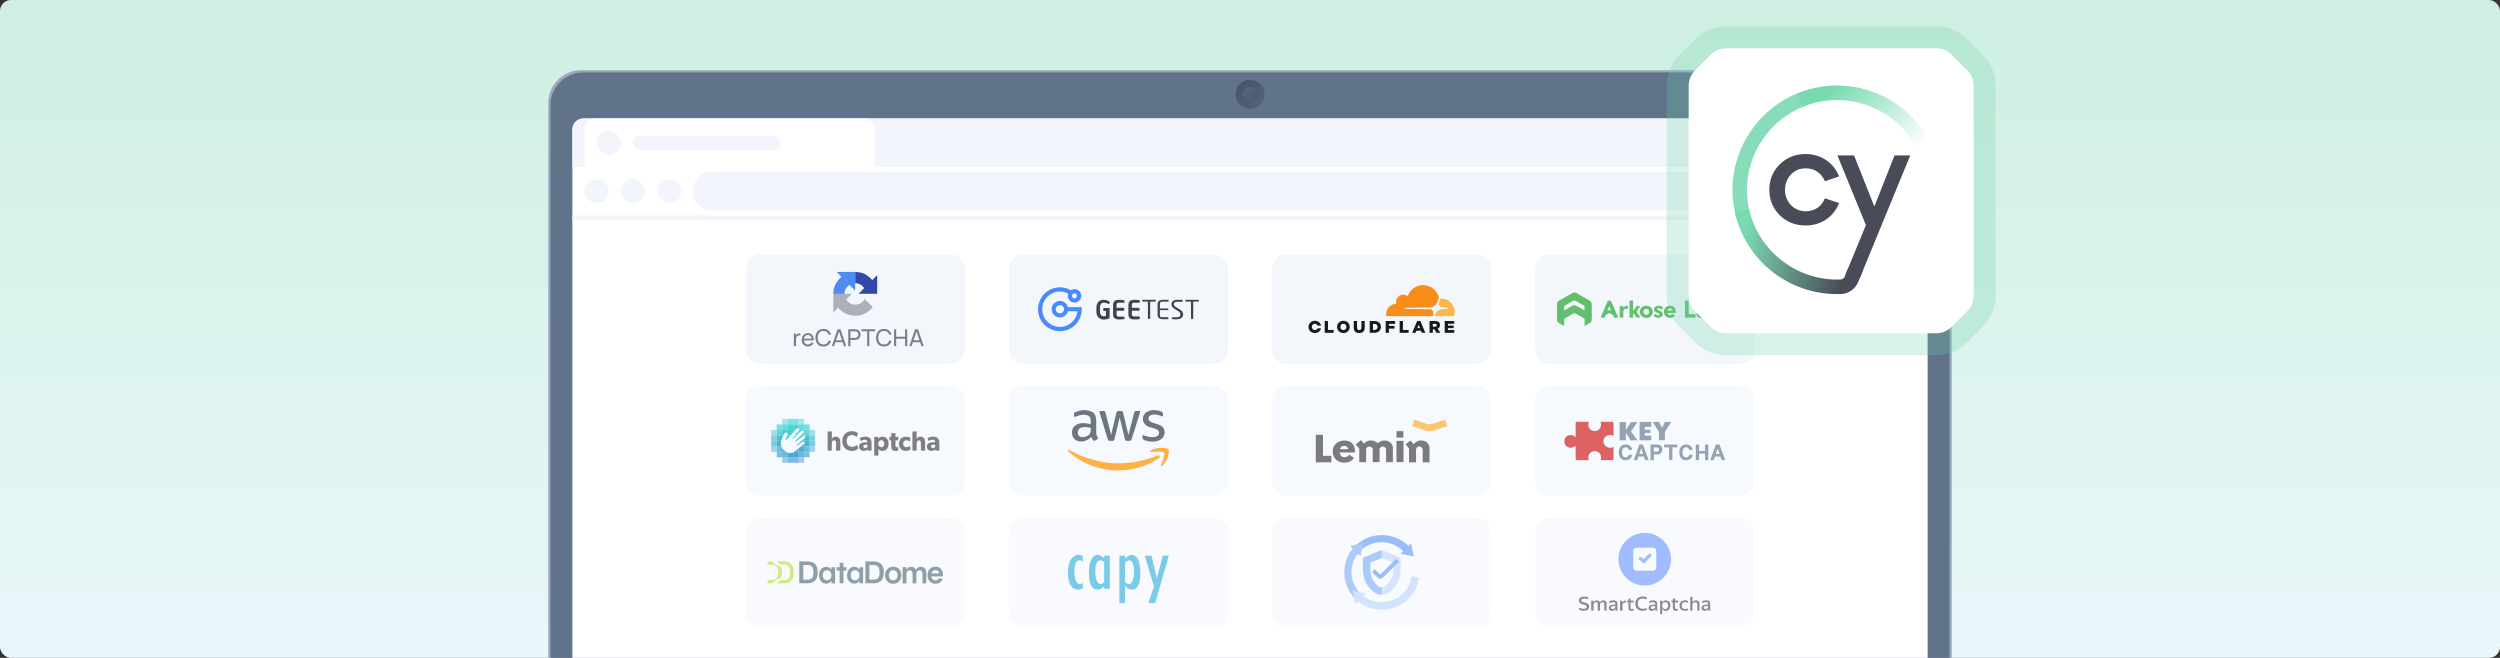 <svg width="1140" height="300" viewBox="0 0 1140 300" fill="none" xmlns="http://www.w3.org/2000/svg">
<rect x="0" y="0" width="1140" height="300" fill="#333333" stroke="none"/>
<rect width="1140" height="300" rx="5" fill="url(#paint0_linear_961_405)"/>
<path d="M250 47C250 38.716 256.716 32 265 32H875C883.284 32 890 38.716 890 47V300H250V47Z" fill="#9BA9BE"/>
<path d="M251 48C251 39.716 257.716 33 266 33H874C882.284 33 889 39.716 889 48V300H251V48Z" fill="#61728B"/>
<path d="M261 59C261 56.239 263.239 54 266 54H874C876.761 54 879 56.239 879 59V300H261V59Z" fill="white"/>
<path d="M261.035 98.207H878.966V100.414H261.035V98.207Z" fill="#F2F6FC"/>
<rect x="316.207" y="78.345" width="507.586" height="17.655" rx="8" fill="#F2F6FC"/>
<rect x="266.552" y="81.655" width="11.034" height="11.034" rx="5.517" fill="#F2F6FC"/>
<rect x="283.104" y="81.655" width="11.034" height="11.034" rx="5.517" fill="#F2F6FC"/>
<rect x="299.655" y="81.655" width="11.034" height="11.034" rx="5.517" fill="#F2F6FC"/>
<rect x="829.311" y="81.655" width="11.034" height="11.034" rx="5.517" fill="#F2F6FC"/>
<rect x="845.862" y="81.655" width="11.034" height="11.034" rx="5.517" fill="#F2F6FC"/>
<rect x="862.414" y="81.655" width="11.034" height="11.034" rx="5.517" fill="#F2F6FC"/>
<path d="M261.035 59.069C261.035 56.307 263.273 54.069 266.035 54.069H873.966C876.727 54.069 878.966 56.307 878.966 59.069V76.138H261.035V59.069Z" fill="#F2F6FC"/>
<rect x="832.621" y="60.69" width="8.828" height="8.828" rx="4.414" fill="#D7E0ED"/>
<rect x="817.172" y="60.69" width="8.828" height="8.828" rx="4.414" fill="#D7E0ED"/>
<rect x="848.069" y="60.69" width="8.828" height="8.828" rx="4.414" fill="#D7E0ED"/>
<rect x="863.517" y="60.69" width="8.828" height="8.828" rx="4.414" fill="#D7E0ED"/>
<path d="M266.552 59.069C266.552 56.307 268.79 54.069 271.552 54.069H393.966C396.727 54.069 398.966 56.307 398.966 59.069V76.138H266.552V59.069Z" fill="white"/>
<rect x="272.069" y="59.586" width="11.034" height="11.034" rx="5.517" fill="#F2F6FC"/>
<rect x="288.621" y="61.793" width="67.31" height="6.621" rx="3.31" fill="#F2F6FC"/>
<g opacity="0.9">
<path d="M700 122.667C700 118.985 702.985 116 706.667 116L793.333 116C797.015 116 800 118.985 800 122.667V159.333C800 163.015 797.015 166 793.333 166H706.667C702.985 166 700 163.015 700 159.333V122.667Z" fill="#F2F6FC"/>
<path d="M724.988 137.151L718.783 133.572C718.521 133.421 718.225 133.339 717.923 133.334C717.62 133.331 717.323 133.414 717.064 133.572L710.859 137.151C710.599 137.3 710.383 137.515 710.232 137.775C710.082 138.034 710.001 138.328 710 138.628V145.814C710.005 146.113 710.086 146.407 710.237 146.665C710.387 146.924 710.601 147.14 710.859 147.292L711.289 147.531L713.269 148.676V145.361L717.923 142.688L722.577 145.361V148.655L724.558 147.509L724.987 147.247C725.247 147.097 725.464 146.882 725.614 146.622C725.765 146.363 725.845 146.069 725.847 145.769V138.607C725.84 138.311 725.758 138.022 725.608 137.767C725.457 137.512 725.244 137.299 724.988 137.151ZM722.53 141.588L718.761 139.394C718.499 139.243 718.204 139.161 717.902 139.155C717.598 139.152 717.3 139.235 717.041 139.394L713.246 141.588V139.514L717.137 137.27C717.366 137.141 717.625 137.073 717.888 137.073C718.152 137.073 718.411 137.141 718.64 137.27L722.531 139.514L722.53 141.588Z" fill="#50B95D"/>
<path d="M753.413 141.041C753.265 140.71 753.054 140.41 752.792 140.158C752.524 139.912 752.206 139.725 751.861 139.609C751.119 139.354 750.313 139.354 749.57 139.609C749.225 139.725 748.908 139.912 748.639 140.158C748.367 140.401 748.155 140.703 748.019 141.041C747.862 141.403 747.781 141.792 747.781 142.187C747.772 142.582 747.854 142.974 748.019 143.332C748.168 143.664 748.378 143.964 748.64 144.215C748.908 144.462 749.226 144.649 749.571 144.764C750.313 145.019 751.12 145.019 751.862 144.764C752.207 144.649 752.525 144.462 752.793 144.215C753.065 143.973 753.278 143.671 753.414 143.332C753.571 142.971 753.652 142.581 753.652 142.187C753.658 141.792 753.576 141.401 753.413 141.041ZM750.716 143.523C750.452 143.523 750.193 143.445 749.973 143.298C749.754 143.151 749.582 142.942 749.481 142.698C749.38 142.454 749.353 142.185 749.405 141.926C749.457 141.666 749.584 141.428 749.771 141.241C749.958 141.054 750.196 140.927 750.455 140.876C750.715 140.824 750.983 140.85 751.228 140.952C751.472 141.053 751.681 141.224 751.827 141.444C751.974 141.664 752.053 141.922 752.053 142.187C752.053 142.362 752.019 142.536 751.952 142.698C751.884 142.861 751.786 143.008 751.662 143.132C751.538 143.257 751.39 143.355 751.228 143.422C751.066 143.489 750.892 143.523 750.716 143.523Z" fill="#50B95D"/>
<path d="M746.5 142.678C746.402 142.535 746.345 142.368 746.335 142.195C746.349 142.023 746.406 141.857 746.5 141.712L747.983 139.592H746.354L744.734 141.778C744.718 141.808 744.703 141.84 744.69 141.872V137.031H743.067V144.812H744.69V142.534C744.703 142.564 744.718 142.594 744.734 142.623L746.354 144.809H748.094L746.5 142.678Z" fill="#50B95D"/>
<path d="M770.024 137.031V143.261H773.174V144.812H768.353V137.031C768.353 137.031 770.038 137.017 770.024 137.031Z" fill="#50B95D"/>
<path d="M779.474 137.031V144.812H780.977V144.12C781.06 144.227 781.157 144.323 781.264 144.406C781.373 144.506 781.493 144.594 781.622 144.668C781.767 144.746 781.919 144.81 782.076 144.859C782.247 144.908 782.423 144.932 782.601 144.931C782.96 144.932 783.316 144.867 783.651 144.74C783.962 144.614 784.24 144.418 784.463 144.167C784.7 143.924 784.88 143.63 784.988 143.308C785.115 142.956 785.18 142.585 785.179 142.21C785.19 141.862 785.141 141.515 785.035 141.184C784.935 140.862 784.772 140.562 784.558 140.301C784.355 140.038 784.094 139.826 783.795 139.681C783.488 139.513 783.142 139.431 782.793 139.442C782.467 139.438 782.143 139.494 781.838 139.609C781.547 139.711 781.29 139.893 781.098 140.135V137.031H779.474ZM782.266 143.525C782.002 143.525 781.743 143.446 781.523 143.299C781.304 143.152 781.132 142.944 781.031 142.699C780.93 142.455 780.904 142.186 780.955 141.927C781.007 141.668 781.134 141.43 781.321 141.243C781.508 141.056 781.746 140.928 782.005 140.877C782.265 140.825 782.533 140.852 782.778 140.953C783.022 141.054 783.231 141.225 783.377 141.445C783.524 141.665 783.603 141.923 783.603 142.188C783.603 142.363 783.568 142.537 783.501 142.699C783.434 142.861 783.336 143.008 783.212 143.132C783.088 143.256 782.941 143.355 782.779 143.422C782.617 143.489 782.443 143.523 782.267 143.523L782.266 143.525Z" fill="#50B95D"/>
<path d="M737.913 144.836L734.572 137.151L733.164 137.175L729.847 144.836H731.708L732.196 143.615L733.286 142.984C733.446 142.886 733.631 142.835 733.818 142.836C734.005 142.84 734.188 142.891 734.35 142.984L735.546 143.68L736.005 144.836H737.913ZM734.276 141.488C734.134 141.408 733.973 141.366 733.81 141.366C733.647 141.366 733.487 141.408 733.345 141.488L732.878 141.757L733.809 139.537L734.738 141.754L734.276 141.488Z" fill="#50B95D"/>
<path d="M756.324 140.54C756.829 140.561 757.307 140.775 757.66 141.136L758.473 140.325V140.301L758.33 140.158C757.753 139.664 757.013 139.4 756.253 139.418C755.036 139.418 754.201 140.087 754.201 141.065C754.188 141.277 754.232 141.488 754.329 141.677C754.425 141.866 754.571 142.026 754.75 142.14C755.248 142.404 755.767 142.628 756.301 142.809C756.826 142.999 756.897 143.286 756.778 143.477C756.707 143.585 756.606 143.672 756.488 143.727C756.37 143.781 756.239 143.802 756.11 143.787C755.606 143.761 755.13 143.548 754.774 143.19L753.962 144.002L754.105 144.145C754.683 144.639 755.422 144.903 756.182 144.885C757.399 144.885 758.235 144.217 758.235 143.238C758.234 143.029 758.184 142.822 758.089 142.635C757.993 142.449 757.855 142.287 757.686 142.164C757.369 141.942 757.024 141.765 756.659 141.638C756.378 141.564 756.106 141.46 755.848 141.328C755.757 141.28 755.687 141.199 755.652 141.102C755.617 141.005 755.618 140.899 755.657 140.803C755.74 140.71 755.843 140.638 755.959 140.593C756.075 140.547 756.2 140.529 756.324 140.54Z" fill="#50B95D"/>
<path d="M787.852 140.54C788.357 140.561 788.835 140.774 789.189 141.136L790 140.325V140.301L789.857 140.158C789.28 139.663 788.54 139.4 787.78 139.418C786.563 139.418 785.728 140.087 785.728 141.065C785.715 141.277 785.759 141.488 785.856 141.677C785.952 141.866 786.097 142.026 786.277 142.14C786.775 142.404 787.293 142.628 787.828 142.809C788.353 142.999 788.424 143.286 788.305 143.477C788.233 143.585 788.133 143.672 788.015 143.727C787.897 143.781 787.766 143.802 787.637 143.787C787.132 143.761 786.656 143.548 786.3 143.19L785.488 144.002L785.632 144.145C786.209 144.64 786.948 144.903 787.708 144.885C788.925 144.885 789.76 144.217 789.76 143.238C789.76 143.029 789.71 142.822 789.614 142.635C789.519 142.449 789.381 142.287 789.211 142.164C788.895 141.942 788.55 141.765 788.185 141.638C787.904 141.564 787.632 141.46 787.374 141.328C787.283 141.28 787.213 141.199 787.178 141.102C787.143 141.005 787.144 140.899 787.183 140.803C787.266 140.71 787.37 140.638 787.486 140.592C787.602 140.546 787.728 140.528 787.852 140.54Z" fill="#50B95D"/>
<path d="M764.153 142.187C764.161 141.799 764.105 141.411 763.986 141.042C763.871 140.72 763.702 140.421 763.485 140.158C763.269 139.915 762.999 139.727 762.697 139.609C762.37 139.482 762.022 139.418 761.671 139.419C761.281 139.42 760.894 139.484 760.525 139.609C760.18 139.725 759.864 139.912 759.595 140.158C759.323 140.401 759.111 140.703 758.975 141.041C758.818 141.403 758.737 141.792 758.737 142.187C758.728 142.582 758.809 142.973 758.975 143.332C759.123 143.664 759.334 143.964 759.595 144.215C759.858 144.47 760.177 144.658 760.526 144.764C760.895 144.89 761.282 144.954 761.672 144.955C762.099 144.951 762.521 144.862 762.913 144.693C763.228 144.55 763.511 144.348 763.748 144.096L762.746 143.094C762.618 143.275 762.456 143.429 762.269 143.548C762.038 143.675 761.775 143.731 761.512 143.71C761.249 143.689 760.999 143.591 760.791 143.428C760.572 143.234 760.422 142.975 760.362 142.689H764.133V142.187H764.153ZM760.382 141.591C760.425 141.312 760.567 141.057 760.781 140.874C760.996 140.69 761.269 140.589 761.551 140.589C761.833 140.589 762.107 140.69 762.321 140.874C762.535 141.057 762.677 141.312 762.721 141.591H760.382Z" fill="#50B95D"/>
<path d="M740.226 139.585V140.42C740.376 140.124 740.597 139.869 740.871 139.681C741.141 139.51 741.458 139.426 741.778 139.442H742.064C742.153 139.444 742.242 139.46 742.326 139.489V140.967C742.109 140.815 741.85 140.732 741.585 140.731C741.409 140.73 741.236 140.765 741.073 140.832C740.911 140.899 740.764 140.998 740.639 141.122C740.515 141.246 740.417 141.393 740.35 141.556C740.283 141.718 740.248 141.892 740.249 142.067V142.616H740.225V144.836H738.602V139.585C738.602 139.585 740.247 139.606 740.226 139.585Z" fill="#50B95D"/>
<path d="M778.64 144.812V142.139C778.641 141.754 778.6 141.37 778.52 140.993C778.462 140.681 778.331 140.386 778.138 140.134C777.945 139.894 777.689 139.712 777.399 139.609C777.022 139.483 776.626 139.426 776.229 139.442H776.181C775.422 139.423 774.682 139.687 774.105 140.181L773.962 140.325V140.348L774.773 141.16C775.115 140.792 775.585 140.569 776.086 140.539H776.11C776.379 140.538 776.641 140.631 776.85 140.801C776.953 140.884 777.035 140.99 777.089 141.11C777.143 141.23 777.167 141.362 777.16 141.494H776.42C776.156 141.494 775.892 141.518 775.632 141.565C775.375 141.607 775.12 141.663 774.869 141.732C774.641 141.807 774.425 141.911 774.225 142.043C774.037 142.183 773.882 142.362 773.771 142.568C773.665 142.795 773.608 143.043 773.604 143.293C773.6 143.544 773.649 143.793 773.747 144.024C773.841 144.22 773.98 144.392 774.152 144.525C774.33 144.666 774.532 144.771 774.749 144.836C774.981 144.904 775.223 144.936 775.465 144.931C775.793 144.928 776.117 144.863 776.42 144.74C776.724 144.625 776.983 144.416 777.16 144.144V144.812H778.64ZM777.136 142.618C777.112 142.941 776.965 143.242 776.725 143.459C776.485 143.677 776.171 143.794 775.847 143.787C775.251 143.787 774.988 143.501 774.988 143.19C774.988 142.546 776.181 142.522 776.897 142.522H777.136V142.618Z" fill="#50B95D"/>
<path d="M580 122.667C580 118.985 582.985 116 586.667 116L673.333 116C677.015 116 680 118.985 680 122.667V159.333C680 163.015 677.015 166 673.333 166H586.667C582.985 166 580 163.015 580 159.333V122.667Z" fill="#F2F6FC"/>
<path d="M653.411 143.951L653.571 143.398C653.761 142.74 653.69 142.132 653.371 141.684C653.073 141.272 652.586 141.031 651.99 141.002L640.718 140.859C640.683 140.859 640.648 140.849 640.617 140.833C640.586 140.816 640.559 140.792 640.539 140.762C640.519 140.733 640.507 140.699 640.503 140.664C640.499 140.629 640.504 140.594 640.516 140.561C640.536 140.505 640.571 140.457 640.617 140.421C640.663 140.386 640.719 140.365 640.778 140.361L652.159 140.211C653.502 140.15 654.971 139.055 655.483 137.717L656.131 136.022C656.149 135.974 656.158 135.924 656.157 135.873C656.157 135.846 656.154 135.819 656.148 135.792C655.795 134.215 654.936 132.797 653.702 131.753C652.468 130.709 650.927 130.098 649.313 130.011C647.699 129.924 646.102 130.367 644.763 131.272C643.424 132.177 642.418 133.495 641.897 135.025C641.344 134.614 640.678 134.384 639.99 134.367C639.301 134.35 638.624 134.547 638.052 134.93C637.48 135.313 637.04 135.863 636.793 136.506C636.546 137.149 636.504 137.853 636.673 138.52C636.003 138.538 635.343 138.697 634.739 138.989C634.135 139.28 633.599 139.696 633.168 140.21C632.737 140.724 632.42 141.324 632.238 141.97C632.056 142.615 632.013 143.292 632.112 143.956C632.12 144.008 632.145 144.056 632.185 144.091C632.225 144.126 632.276 144.145 632.329 144.145H653.147C653.206 144.146 653.264 144.127 653.312 144.092C653.359 144.057 653.394 144.008 653.411 143.951Z" fill="#F78100"/>
<path d="M657.168 136.151C657.069 136.151 656.964 136.154 656.855 136.16C656.838 136.16 656.822 136.164 656.807 136.17C656.78 136.179 656.755 136.195 656.735 136.216C656.715 136.236 656.701 136.262 656.694 136.289L656.246 137.821C656.055 138.479 656.125 139.086 656.446 139.534C656.608 139.746 656.817 139.918 657.056 140.036C657.295 140.154 657.558 140.216 657.825 140.216L660.229 140.365C660.263 140.366 660.296 140.375 660.325 140.391C660.355 140.407 660.38 140.43 660.399 140.458C660.42 140.487 660.433 140.521 660.437 140.557C660.441 140.593 660.437 140.629 660.425 140.662C660.406 140.718 660.371 140.766 660.324 140.802C660.278 140.837 660.222 140.858 660.163 140.862L657.667 141.012C656.31 141.074 654.849 142.168 654.337 143.504L654.156 143.976C654.149 143.995 654.146 144.017 654.148 144.038C654.15 144.059 654.158 144.079 654.169 144.097C654.181 144.114 654.196 144.129 654.214 144.14C654.233 144.15 654.253 144.157 654.274 144.158H662.875C662.928 144.159 662.979 144.142 663.021 144.111C663.063 144.079 663.092 144.034 663.105 143.983C663.362 143.067 663.403 142.104 663.225 141.169C663.047 140.234 662.656 139.353 662.081 138.595C661.507 137.836 660.765 137.221 659.913 136.797C659.061 136.373 658.123 136.152 657.171 136.151H657.168Z" fill="#FCAD32"/>
<path d="M604.062 146.384H605.55V150.454H608.154V151.759H604.062V146.384Z" fill="black"/>
<path d="M609.698 149.093V149.079C609.698 147.535 610.948 146.282 612.601 146.282C614.253 146.282 615.487 147.52 615.487 149.063V149.079C615.487 150.622 614.238 151.873 612.585 151.873C610.932 151.873 609.698 150.631 609.698 149.093ZM613.967 149.093V149.079C613.967 148.298 613.407 147.627 612.585 147.627C611.763 147.627 611.226 148.287 611.226 149.063V149.079C611.226 149.86 611.787 150.53 612.601 150.53C613.414 150.53 613.967 149.869 613.967 149.093Z" fill="black"/>
<path d="M617.31 149.405V146.384H618.823V149.37C618.823 150.151 619.214 150.515 619.814 150.515C620.413 150.515 620.804 150.162 620.804 149.409V146.384H622.316V149.362C622.316 151.098 621.326 151.862 619.798 151.862C618.27 151.862 617.31 151.081 617.31 149.405Z" fill="black"/>
<path d="M624.596 146.384H626.669C628.588 146.384 629.702 147.489 629.702 149.039V149.055C629.702 150.606 628.573 151.757 626.639 151.757H624.596V146.384ZM626.692 150.445C627.582 150.445 628.174 149.953 628.174 149.084V149.07C628.174 148.21 627.582 147.71 626.692 147.71H626.081V150.439L626.692 150.445Z" fill="black"/>
<path d="M631.868 146.384H636.167V147.689H633.358V148.603H635.9V149.839H633.358V151.759H631.868V146.384Z" fill="black"/>
<path d="M638.24 146.384H639.729V150.454H642.333V151.759H638.24V146.384Z" fill="black"/>
<path d="M646.232 146.346H647.668L649.95 151.759H648.354L647.962 150.8H645.887L645.504 151.759H643.942L646.232 146.346ZM647.537 149.639L646.938 148.112L646.326 149.639H647.537Z" fill="black"/>
<path d="M651.869 146.384H654.411C655.234 146.384 655.801 146.599 656.162 146.968C656.323 147.132 656.449 147.327 656.531 147.543C656.613 147.758 656.65 147.987 656.638 148.217V148.233C656.65 148.589 656.55 148.941 656.352 149.237C656.153 149.533 655.866 149.76 655.532 149.884L656.815 151.759H655.096L654.012 150.131H653.359V151.759H651.869V146.384ZM654.342 148.964C654.85 148.964 655.142 148.717 655.142 148.327V148.311C655.142 147.888 654.829 147.674 654.334 147.674H653.359V148.964H654.342Z" fill="black"/>
<path d="M658.786 146.384H663.11V147.65H660.261V148.464H662.841V149.639H660.261V150.492H663.147V151.759H658.786V146.384Z" fill="black"/>
<path d="M600.8 149.718C600.698 149.959 600.527 150.165 600.308 150.308C600.088 150.452 599.831 150.527 599.569 150.524C598.754 150.524 598.195 149.847 598.195 149.072V149.057C598.195 148.276 598.74 147.62 599.554 147.62C599.833 147.618 600.105 147.703 600.334 147.863C600.563 148.022 600.737 148.249 600.831 148.512H602.393C602.15 147.232 601.027 146.281 599.569 146.281C597.91 146.281 596.667 147.531 596.667 149.077V149.093C596.667 150.636 597.895 151.873 599.554 151.873C600.972 151.873 602.081 150.955 602.373 149.724L600.8 149.718Z" fill="black"/>
<g opacity="0.8">
<path d="M700 182.667C700 178.985 702.985 176 706.667 176H793.333C797.015 176 800 178.985 800 182.667V219.333C800 223.015 797.015 226 793.333 226H706.667C702.985 226 700 223.015 700 219.333V182.667Z" fill="#F2F6FC"/>
<path d="M719.125 192.333H724.586C724.519 192.433 724.367 192.757 724.288 193.26C724.188 193.889 724.321 195.047 725.181 195.808C726.042 196.57 727.63 196.834 728.623 196.206C729.616 195.577 730.079 194.485 730.079 193.657C730.079 192.995 729.881 192.499 729.781 192.333H735.076C735.308 192.333 735.771 192.486 735.771 193.095V198.886C735.771 198.886 735.401 198.555 734.845 198.423C734.15 198.257 732.859 198.357 731.999 199.25C731.138 200.144 730.873 201.567 731.568 202.692C732.263 203.817 733.322 204.181 734.249 204.181C734.99 204.181 735.573 203.85 735.771 203.685V209.278C735.782 209.454 735.705 209.807 735.308 209.807H729.814C729.881 209.675 730.026 209.317 730.079 208.947C730.145 208.483 730.079 206.895 728.755 206.167C727.432 205.439 726.141 205.704 725.281 206.399C724.42 207.094 724.255 208.053 724.255 208.616C724.255 209.066 724.409 209.598 724.486 209.807H719.092C718.893 209.818 718.496 209.688 718.496 209.079V203.387C718.496 203.321 718.397 203.221 718.298 203.354C718.198 203.486 717.305 204.148 716.246 204.181C715.187 204.214 713.333 203.453 713.333 201.269C713.333 199.085 715.087 198.357 716.246 198.357C717.404 198.357 718.198 199.118 718.298 199.217C718.397 199.316 718.496 199.349 718.496 199.217V192.995C718.496 192.775 718.622 192.333 719.125 192.333Z" fill="#CF2525"/>
<path d="M738.551 200.773V192.466H741.397V196.106L743.747 192.466H746.659L743.747 196.768L746.659 200.773H743.582L741.397 197.331V200.773H738.551Z" fill="#697F97"/>
<path d="M752.98 200.773H747.652V192.4H752.98V194.65H750.002V196.007H752.583V197.43H750.002V198.688H752.98V200.773Z" fill="#697F97"/>
<path d="M756.455 196.967L753.642 192.4H756.455L757.911 195.081L759.202 192.4H762.048L759.202 196.967V200.74H756.455V196.967Z" fill="#697F97"/>
<path d="M739.64 206.268C739.64 205.784 739.699 205.368 739.819 205.023C739.942 204.674 740.123 204.407 740.362 204.223C740.604 204.038 740.903 203.946 741.259 203.946C741.533 203.946 741.771 204.001 741.971 204.111C742.175 204.218 742.338 204.366 742.461 204.557C742.584 204.745 742.665 204.958 742.703 205.197L744.264 205.173C744.248 204.84 744.164 204.523 744.012 204.223C743.864 203.922 743.657 203.655 743.392 203.423C743.127 203.19 742.815 203.007 742.456 202.875C742.097 202.739 741.702 202.671 741.268 202.671C740.616 202.671 740.057 202.822 739.591 203.122C739.126 203.423 738.769 203.843 738.52 204.383C738.271 204.919 738.146 205.548 738.146 206.268C738.146 206.989 738.271 207.619 738.52 208.159C738.769 208.696 739.126 209.114 739.591 209.415C740.057 209.712 740.616 209.861 741.268 209.861C741.702 209.861 742.097 209.794 742.456 209.662C742.815 209.526 743.127 209.342 743.392 209.109C743.657 208.877 743.864 208.61 744.012 208.309C744.164 208.009 744.248 207.692 744.264 207.359L742.703 207.34C742.665 207.579 742.584 207.792 742.461 207.98C742.338 208.167 742.175 208.316 741.971 208.426C741.771 208.532 741.533 208.586 741.259 208.586C740.903 208.586 740.604 208.494 740.362 208.309C740.123 208.125 739.942 207.86 739.819 207.514C739.699 207.169 739.64 206.753 739.64 206.268Z" fill="#697F97"/>
<path d="M747.12 208.169H749.626L750.178 209.807H751.769L749.19 202.72H747.566L744.972 209.807H746.567L747.12 208.169ZM747.498 207.005L748.38 204.431L749.253 207.005H747.498Z" fill="#697F97"/>
<path d="M754.134 209.807V207.209H755.559C756.351 207.209 756.954 207.015 757.368 206.627C757.784 206.239 757.993 205.683 757.993 204.96C757.993 204.239 757.784 203.686 757.368 203.302C756.954 202.914 756.351 202.72 755.559 202.72H752.641V209.807H754.134ZM754.134 204H755.521C755.847 204 756.093 204.084 756.257 204.252C756.422 204.42 756.505 204.656 756.505 204.96C756.505 205.263 756.422 205.501 756.257 205.672C756.093 205.843 755.847 205.929 755.521 205.929H754.134V204Z" fill="#697F97"/>
<path d="M762.613 209.807V204H764.862V202.72H758.865V204H761.12V209.807H762.613Z" fill="#697F97"/>
<path d="M767.232 206.268C767.232 205.784 767.292 205.368 767.412 205.023C767.535 204.674 767.716 204.407 767.955 204.223C768.197 204.038 768.496 203.946 768.852 203.946C769.126 203.946 769.364 204.001 769.564 204.111C769.768 204.218 769.931 204.366 770.054 204.557C770.177 204.745 770.257 204.958 770.296 205.197L771.857 205.173C771.841 204.84 771.757 204.523 771.605 204.223C771.456 203.922 771.25 203.655 770.985 203.423C770.72 203.19 770.408 203.007 770.049 202.875C769.69 202.739 769.294 202.671 768.861 202.671C768.208 202.671 767.649 202.822 767.184 203.122C766.719 203.423 766.361 203.843 766.113 204.383C765.864 204.919 765.739 205.548 765.739 206.268C765.739 206.989 765.864 207.619 766.113 208.159C766.361 208.696 766.719 209.114 767.184 209.415C767.649 209.712 768.208 209.861 768.861 209.861C769.294 209.861 769.69 209.794 770.049 209.662C770.408 209.526 770.72 209.342 770.985 209.109C771.25 208.877 771.456 208.61 771.605 208.309C771.757 208.009 771.841 207.692 771.857 207.359L770.296 207.34C770.257 207.579 770.177 207.792 770.054 207.98C769.931 208.167 769.768 208.316 769.564 208.426C769.364 208.532 769.126 208.586 768.852 208.586C768.496 208.586 768.197 208.494 767.955 208.309C767.716 208.125 767.535 207.86 767.412 207.514C767.292 207.169 767.232 206.753 767.232 206.268Z" fill="#697F97"/>
<path d="M777.495 202.72V205.677H774.771V202.72H773.282V209.807H774.771V206.855H777.495V209.807H778.983V202.72H777.495Z" fill="#697F97"/>
<path d="M782.018 208.169H784.524L785.077 209.807H786.667L784.088 202.72H782.464L779.87 209.807H781.465L782.018 208.169ZM782.396 207.005L783.278 204.431L784.151 207.005H782.396Z" fill="#697F97"/>
</g>
<g opacity="0.6">
<path d="M460 242.667C460 238.985 462.985 236 466.667 236H553.333C557.015 236 560 238.985 560 242.667V279.333C560 283.015 557.015 286 553.333 286H466.667C462.985 286 460 283.015 460 279.333V242.667Z" fill="#F2F6FC"/>
<path d="M503.677 256.426L504.044 255.164C503.861 254.924 502.211 253 500.562 253C499.096 253 496.53 254.082 496.53 261.295C496.53 268.508 499.279 268.869 500.562 268.869C502.394 268.869 503.799 266.945 504.044 266.705L503.677 265.443C503.433 265.623 502.431 266.344 501.845 266.344C501.112 266.344 499.462 265.443 499.462 260.574C499.462 255.705 501.112 255.525 501.845 255.525C502.431 255.525 503.433 256.246 503.677 256.426Z" fill="#0B9FD6"/>
<path d="M525.12 253.361H522.004L526.219 267.426L523.653 275H526.769L533 253.361H530.251L527.502 263.82L525.12 253.361Z" fill="#0B9FD6"/>
<path d="M503.494 253.361H506.06V268.508H503.494V253.361Z" fill="#0B9FD6"/>
<path d="M513.015 256.426L512.657 255.164C512.836 254.924 514.445 253 516.054 253C517.485 253 519.988 254.082 519.988 261.295C519.988 268.508 517.306 268.869 516.054 268.869C514.267 268.869 512.896 266.945 512.657 266.705L513.015 265.443C513.253 265.623 514.231 266.344 514.803 266.344C515.518 266.344 517.127 265.443 517.127 260.574C517.127 255.705 515.518 255.525 514.803 255.525C514.231 255.525 513.253 256.246 513.015 256.426Z" fill="#0B9FD6"/>
<path d="M513.024 253.361H510.458V275H513.024V253.361Z" fill="#0B9FD6"/>
<path d="M493.781 256.066V253.721C493.598 253.481 492.938 253 491.765 253C490.299 253 487 254.082 487 261.295C487 268.508 490.482 268.869 491.765 268.869C492.791 268.869 493.537 268.388 493.781 268.148V265.803C493.537 265.984 492.901 266.344 492.315 266.344C491.582 266.344 489.932 265.443 489.932 260.574C489.932 255.705 491.582 255.525 492.315 255.525C492.901 255.525 493.537 255.885 493.781 256.066Z" fill="#0B9FD6"/>
</g>
<g opacity="0.6">
<path d="M700 242.667C700 238.985 702.985 236 706.667 236H793.333C797.015 236 800 238.985 800 242.667V279.333C800 283.015 797.015 286 793.333 286H706.667C702.985 286 700 283.015 700 279.333V242.667Z" fill="#F2F6FC"/>
<path d="M722.5 272C723.413 272 724.04 272.312 724.239 272.468V273.351C724.022 273.212 723.369 272.935 722.5 272.935C721.413 272.935 721.033 273.351 721.033 273.766C721.033 274.286 721.576 274.545 722.5 274.753C723.424 274.961 724.674 275.273 724.674 276.675C724.674 278.078 723.261 278.545 722.12 278.545C721.206 278.545 720.326 278.13 720 277.922V277.039C720.254 277.229 721.033 277.61 722.12 277.61C722.935 277.61 723.587 277.403 723.587 276.675C723.587 275.948 722.609 275.792 721.685 275.584C720.761 275.377 720 274.909 720 273.662C720 272.571 721.141 272 722.5 272Z" fill="#262626"/>
<path d="M725.598 273.87V278.442H726.63V275.273C726.775 275.048 727.217 274.597 727.826 274.597C728.098 274.597 728.587 274.649 728.587 275.221V278.442H729.619V275.325C729.764 275.082 730.195 274.597 730.761 274.597C731.467 274.597 731.576 274.961 731.576 275.273V278.442H732.608V274.857C732.608 274.753 732.554 273.766 731.195 273.766C730.282 273.766 729.728 274.424 729.565 274.753C729.547 274.424 729.239 273.766 728.152 273.766C727.326 273.766 726.793 274.355 726.63 274.649L726.522 273.87H725.598Z" fill="#262626"/>
<path d="M738.749 278.442V273.87H739.673L739.782 274.805C739.836 274.684 740.032 274.379 740.38 274.13C740.728 273.881 741.177 273.784 741.358 273.766V274.805C741.249 274.788 740.945 274.774 740.597 274.857C740.249 274.94 739.945 275.307 739.836 275.481V278.442H738.749Z" fill="#262626"/>
<path d="M742.608 273.87V272.935H743.532V273.87H744.945V274.701H743.532V277.195C743.532 277.61 743.858 277.714 744.238 277.714C744.543 277.714 744.836 277.61 744.945 277.558V278.286C744.891 278.372 744.619 278.545 743.967 278.545C743.151 278.545 742.608 278.182 742.608 277.299V274.701H741.956V273.87H742.608Z" fill="#262626"/>
<path d="M750.923 273.351V272.468C750.778 272.312 750.206 272 749.075 272C747.662 272 745.706 272.727 745.706 275.325C745.706 277.922 747.934 278.545 749.075 278.545C749.988 278.545 750.687 278.199 750.923 278.026V277.091C750.76 277.264 750.184 277.61 749.184 277.61C747.934 277.61 746.847 277.091 746.847 275.221C746.847 273.351 747.988 272.935 749.075 272.935C749.945 272.935 750.669 273.212 750.923 273.351Z" fill="#262626"/>
<path d="M733.913 275.013V274.182C734.058 274.043 734.619 273.766 735.706 273.766C737.065 273.766 737.554 274.442 737.554 275.273V277.662C737.554 278.119 737.663 278.372 737.717 278.442H736.684C736.648 278.234 736.576 277.756 736.576 277.506V275.273C736.576 275.013 736.413 274.545 735.489 274.597C734.75 274.639 734.13 274.892 733.913 275.013Z" fill="#262626"/>
<path d="M735.815 275.74H736.684L736.847 276.364H735.597C734.728 276.364 734.619 276.883 734.619 277.091C734.619 277.299 734.619 277.714 735.434 277.714C736.086 277.714 736.648 277.056 736.847 276.727C736.847 277.022 736.749 277.694 736.358 278.026C735.869 278.442 735.434 278.545 735.108 278.545C734.782 278.545 733.587 278.494 733.641 277.195C733.695 275.896 735.054 275.74 735.815 275.74Z" fill="#262626"/>
<path d="M752.066 275.013V274.182C752.211 274.043 752.773 273.766 753.859 273.766C755.218 273.766 755.707 274.442 755.707 275.273V277.662C755.707 278.119 755.816 278.372 755.87 278.442H754.838C754.801 278.234 754.729 277.756 754.729 277.506V275.273C754.729 275.013 754.566 274.545 753.642 274.597C752.903 274.639 752.283 274.892 752.066 275.013Z" fill="#262626"/>
<path d="M753.968 275.74H754.838L755.001 276.364H753.751C752.881 276.364 752.773 276.883 752.773 277.091C752.773 277.299 752.773 277.714 753.588 277.714C754.24 277.714 754.801 277.056 755.001 276.727C755.001 277.022 754.903 277.694 754.512 278.026C754.023 278.442 753.588 278.545 753.262 278.545C752.936 278.545 751.74 278.494 751.794 277.195C751.849 275.896 753.207 275.74 753.968 275.74Z" fill="#262626"/>
<path d="M776.196 275.013V274.182C776.341 274.043 776.902 273.766 777.989 273.766C779.348 273.766 779.837 274.442 779.837 275.273V277.662C779.837 278.119 779.946 278.372 780 278.442H778.967C778.931 278.234 778.859 277.756 778.859 277.506V275.273C778.859 275.013 778.696 274.545 777.772 274.597C777.033 274.639 776.413 274.892 776.196 275.013Z" fill="#262626"/>
<path d="M778.098 275.74H778.967L779.13 276.364H777.881C777.011 276.364 776.902 276.883 776.902 277.091C776.902 277.299 776.902 277.714 777.717 277.714C778.37 277.714 778.931 277.056 779.13 276.727C779.13 277.022 779.033 277.694 778.641 278.026C778.152 278.442 777.717 278.545 777.391 278.545C777.065 278.545 775.87 278.494 775.924 277.195C775.978 275.896 777.337 275.74 778.098 275.74Z" fill="#262626"/>
<path d="M757.01 280V273.87H757.879C757.916 273.991 757.988 274.327 757.988 274.701V280H757.01Z" fill="#262626"/>
<path d="M759.564 278.545C758.521 278.545 757.97 277.714 757.825 277.299L757.879 276.519C757.952 276.918 758.336 277.714 759.292 277.714C760.488 277.714 760.705 276.727 760.705 276.052C760.705 275.377 760.434 274.597 759.292 274.597C758.379 274.597 757.97 275.29 757.879 275.636L757.825 274.909C758.042 274.528 758.694 273.766 759.564 273.766C760.651 273.766 761.684 274.494 761.684 276.052C761.684 277.61 760.868 278.545 759.564 278.545Z" fill="#262626"/>
<path d="M762.227 274.701V273.87H762.825V272.935H763.803V273.87H765.216V274.701H763.803V277.143C763.803 277.455 764.02 277.714 764.455 277.714C764.803 277.714 765.035 277.61 765.107 277.558V278.286C765.053 278.372 764.792 278.545 764.183 278.545C763.423 278.545 762.825 278.13 762.825 277.299V274.701H762.227Z" fill="#262626"/>
<path d="M769.781 274.857V274.13C769.618 274.009 769.118 273.766 768.422 273.766C767.553 273.766 765.868 274.078 765.868 276.156C765.868 278.234 767.553 278.545 768.422 278.545C769.118 278.545 769.618 278.268 769.781 278.13V277.403C769.618 277.506 769.118 277.714 768.422 277.714C767.553 277.714 766.901 277.403 766.901 276.156C766.901 274.909 767.499 274.597 768.422 274.597C769.162 274.597 769.636 274.771 769.781 274.857Z" fill="#262626"/>
<path d="M770.759 278.442V272.104H771.792V274.649C771.882 274.355 772.335 273.766 773.422 273.766C774.02 273.766 774.944 274.026 774.944 275.013V278.442H773.966V275.325C773.966 275.065 773.911 274.597 773.042 274.597C772.346 274.597 771.919 275.048 771.792 275.273V278.442H770.759Z" fill="#262626"/>
<path d="M738 255.002C738 248.374 743.373 243 750 243C756.627 243 762 248.374 762 255.002C762 261.631 756.627 267.005 750 267.005C743.373 267.005 738 261.631 738 255.002Z" fill="#5282FF"/>
<path d="M744.75 251.251C744.75 250.423 745.422 249.751 746.25 249.751H753.75C754.578 249.751 755.25 250.423 755.25 251.251V258.753C755.25 259.581 754.578 260.253 753.75 260.253H746.25C745.422 260.253 744.75 259.581 744.75 258.753V251.251Z" fill="#F2F6FC"/>
<path fill-rule="evenodd" clip-rule="evenodd" d="M752.849 252.665C753.145 252.954 753.152 253.429 752.863 253.726L750.088 256.576C749.807 256.865 749.348 256.88 749.049 256.61L747.549 255.26C747.241 254.983 747.216 254.509 747.493 254.201C747.77 253.893 748.244 253.868 748.552 254.145L749.516 255.013L751.788 252.679C752.077 252.382 752.552 252.376 752.849 252.665Z" fill="#5282FF"/>
</g>
<g opacity="0.8">
<path d="M340 182.667C340 178.985 342.985 176 346.667 176H433.333C437.015 176 440 178.985 440 182.667V219.333C440 223.015 437.015 226 433.333 226H346.667C342.985 226 340 223.015 340 219.333V182.667Z" fill="#F2F6FC"/>
<path opacity="0.5" d="M366.681 208.515H364.179V211.018H366.681V208.515Z" fill="url(#paint1_linear_961_405)"/>
<path opacity="0.7" d="M364.179 208.515H361.676V211.018H364.179V208.515Z" fill="url(#paint2_linear_961_405)"/>
<path opacity="0.7" d="M361.677 208.515H359.174V211.018H361.677V208.515Z" fill="url(#paint3_linear_961_405)"/>
<path opacity="0.5" d="M359.174 208.515H356.671V211.018H359.174V208.515Z" fill="url(#paint4_linear_961_405)"/>
<path opacity="0.7" d="M369.182 206.013H366.68V208.516H369.182V206.013Z" fill="url(#paint5_linear_961_405)"/>
<path opacity="0.8" d="M366.681 206.013H364.178V208.516H366.681V206.013Z" fill="url(#paint6_linear_961_405)"/>
<path d="M364.179 206.013H361.676V208.516H364.179V206.013Z" fill="url(#paint7_linear_961_405)"/>
<path d="M361.677 206.013H359.174V208.516H361.677V206.013Z" fill="url(#paint8_linear_961_405)"/>
<path opacity="0.8" d="M359.174 206.013H356.671V208.516H359.174V206.013Z" fill="url(#paint9_linear_961_405)"/>
<path opacity="0.7" d="M356.672 206.013H354.169V208.516H356.672V206.013Z" fill="url(#paint10_linear_961_405)"/>
<path opacity="0.5" d="M371.684 203.512H369.182V206.013H371.684V203.512Z" fill="url(#paint11_linear_961_405)"/>
<path opacity="0.8" d="M369.181 203.512H366.68V206.013H369.181V203.512Z" fill="url(#paint12_linear_961_405)"/>
<path d="M366.681 203.512H364.178V206.013H366.681V203.512Z" fill="url(#paint13_linear_961_405)"/>
<path d="M364.178 203.512H361.675V206.013H364.178V203.512Z" fill="url(#paint14_linear_961_405)"/>
<path d="M361.677 203.512H359.174V206.013H361.677V203.512Z" fill="url(#paint15_linear_961_405)"/>
<path d="M359.174 203.512H356.671V206.013H359.174V203.512Z" fill="url(#paint16_linear_961_405)"/>
<path opacity="0.8" d="M356.672 203.512H354.169V206.013H356.672V203.512Z" fill="url(#paint17_linear_961_405)"/>
<path opacity="0.5" d="M354.17 203.512H351.667V206.013H354.17V203.512Z" fill="url(#paint18_linear_961_405)"/>
<path opacity="0.7" d="M371.684 201.009H369.182V203.512H371.684V201.009Z" fill="url(#paint19_linear_961_405)"/>
<path d="M369.182 201.009H366.68V203.512H369.182V201.009Z" fill="url(#paint20_linear_961_405)"/>
<path d="M366.681 201.009H364.178V203.512H366.681V201.009Z" fill="url(#paint21_linear_961_405)"/>
<path d="M364.179 201.009H361.676V203.512H364.179V201.009Z" fill="url(#paint22_linear_961_405)"/>
<path d="M361.677 201.009H359.174V203.512H361.677V201.009Z" fill="url(#paint23_linear_961_405)"/>
<path d="M359.174 201.009H356.671V203.512H359.174V201.009Z" fill="url(#paint24_linear_961_405)"/>
<path d="M356.672 201.009H354.169V203.512H356.672V201.009Z" fill="url(#paint25_linear_961_405)"/>
<path opacity="0.7" d="M354.17 201.009H351.667V203.512H354.17V201.009Z" fill="url(#paint26_linear_961_405)"/>
<path opacity="0.7" d="M371.684 198.507H369.182V201.01H371.684V198.507Z" fill="url(#paint27_linear_961_405)"/>
<path d="M369.182 198.507H366.68V201.01H369.182V198.507Z" fill="url(#paint28_linear_961_405)"/>
<path d="M366.681 198.507H364.178V201.01H366.681V198.507Z" fill="url(#paint29_linear_961_405)"/>
<path d="M364.179 198.507H361.676V201.01H364.179V198.507Z" fill="url(#paint30_linear_961_405)"/>
<path d="M361.677 198.507H359.174V201.01H361.677V198.507Z" fill="url(#paint31_linear_961_405)"/>
<path d="M359.174 198.507H356.671V201.01H359.174V198.507Z" fill="url(#paint32_linear_961_405)"/>
<path d="M356.672 198.507H354.169V201.01H356.672V198.507Z" fill="url(#paint33_linear_961_405)"/>
<path opacity="0.7" d="M354.17 198.507H351.667V201.01H354.17V198.507Z" fill="url(#paint34_linear_961_405)"/>
<path opacity="0.5" d="M371.684 196.004H369.182V198.507H371.684V196.004Z" fill="url(#paint35_linear_961_405)"/>
<path opacity="0.8" d="M369.182 196.004H366.68V198.507H369.182V196.004Z" fill="url(#paint36_linear_961_405)"/>
<path d="M366.681 196.004H364.179V198.507H366.681V196.004Z" fill="url(#paint37_linear_961_405)"/>
<path d="M364.179 196.004H361.676V198.507H364.179V196.004Z" fill="url(#paint38_linear_961_405)"/>
<path d="M361.677 196.004H359.174V198.507H361.677V196.004Z" fill="url(#paint39_linear_961_405)"/>
<path d="M359.174 196.004H356.671V198.507H359.174V196.004Z" fill="url(#paint40_linear_961_405)"/>
<path opacity="0.8" d="M356.672 196.004H354.169V198.507H356.672V196.004Z" fill="url(#paint41_linear_961_405)"/>
<path opacity="0.5" d="M354.17 196.004H351.667V198.507H354.17V196.004Z" fill="url(#paint42_linear_961_405)"/>
<path opacity="0.7" d="M369.182 193.503H366.68V196.006H369.182V193.503Z" fill="url(#paint43_linear_961_405)"/>
<path opacity="0.8" d="M366.681 193.503H364.178V196.006H366.681V193.503Z" fill="url(#paint44_linear_961_405)"/>
<path d="M364.179 193.503H361.676V196.006H364.179V193.503Z" fill="url(#paint45_linear_961_405)"/>
<path d="M361.677 193.503H359.174V196.006H361.677V193.503Z" fill="url(#paint46_linear_961_405)"/>
<path opacity="0.8" d="M359.174 193.503H356.671V196.006H359.174V193.503Z" fill="url(#paint47_linear_961_405)"/>
<path opacity="0.7" d="M356.672 193.503H354.169V196.006H356.672V193.503Z" fill="url(#paint48_linear_961_405)"/>
<path opacity="0.5" d="M366.681 191H364.179V193.503H366.681V191Z" fill="url(#paint49_linear_961_405)"/>
<path opacity="0.7" d="M364.179 191H361.676V193.503H364.179V191Z" fill="url(#paint50_linear_961_405)"/>
<path opacity="0.7" d="M361.677 191H359.174V193.503H361.677V191Z" fill="url(#paint51_linear_961_405)"/>
<path opacity="0.5" d="M359.174 191H356.671V193.503H359.174V191Z" fill="url(#paint52_linear_961_405)"/>
<path d="M358.255 200.215L358.952 198.654C359.206 198.254 359.172 197.765 358.893 197.489C358.856 197.452 358.815 197.419 358.77 197.391C358.675 197.333 358.568 197.296 358.457 197.284C358.346 197.271 358.234 197.283 358.128 197.318C357.887 197.393 357.681 197.553 357.548 197.768C357.548 197.768 356.595 199.992 356.238 200.996C355.881 202 356.026 203.833 357.394 205.205C358.845 206.656 360.949 206.991 362.289 205.983C362.345 205.953 362.398 205.918 362.447 205.877L366.577 202.425C366.779 202.257 367.076 201.917 366.808 201.527C366.54 201.137 366.055 201.405 365.855 201.534L363.476 203.264C363.465 203.273 363.452 203.28 363.438 203.284C363.425 203.288 363.41 203.29 363.396 203.288C363.381 203.286 363.367 203.282 363.355 203.274C363.342 203.267 363.331 203.257 363.323 203.246C363.288 203.193 363.272 203.13 363.276 203.067C363.28 203.004 363.305 202.944 363.346 202.896L366.993 199.801C367.31 199.518 367.352 199.106 367.098 198.823C366.845 198.54 366.453 198.554 366.137 198.841L362.853 201.408C362.838 201.421 362.82 201.43 362.801 201.436C362.782 201.441 362.761 201.443 362.742 201.44C362.722 201.438 362.703 201.431 362.685 201.421C362.668 201.411 362.653 201.397 362.642 201.381C362.606 201.346 362.585 201.299 362.582 201.249C362.579 201.2 362.594 201.151 362.625 201.112L366.343 197.503C366.484 197.372 366.567 197.19 366.574 196.998C366.581 196.805 366.511 196.618 366.38 196.477C366.315 196.409 366.236 196.355 366.15 196.319C366.063 196.283 365.969 196.264 365.875 196.265C365.68 196.264 365.492 196.34 365.353 196.477L361.558 200.041C361.467 200.132 361.289 200.041 361.268 199.935C361.264 199.916 361.265 199.896 361.271 199.878C361.277 199.859 361.287 199.842 361.301 199.829L364.209 196.517C364.281 196.452 364.338 196.373 364.378 196.285C364.418 196.196 364.44 196.101 364.443 196.004C364.445 195.908 364.427 195.811 364.392 195.721C364.356 195.632 364.302 195.55 364.233 195.481C364.165 195.413 364.084 195.359 363.994 195.323C363.904 195.286 363.808 195.269 363.711 195.271C363.614 195.273 363.519 195.294 363.431 195.334C363.342 195.374 363.263 195.431 363.198 195.502L358.785 200.374C358.628 200.532 358.395 200.54 358.283 200.449C358.266 200.435 358.251 200.419 358.24 200.399C358.23 200.38 358.223 200.359 358.22 200.338C358.217 200.316 358.219 200.294 358.225 200.273C358.231 200.251 358.241 200.232 358.255 200.215Z" fill="#F2F6FC"/>
<path d="M383.183 205.474H381.26V202.191C381.26 201.432 381.165 200.773 380.364 200.773C379.564 200.773 379.314 201.481 379.314 202.406V205.469H377.407V196.74H379.314V198.817C379.314 199.452 379.302 200.133 379.302 200.133C379.465 199.818 379.715 199.555 380.021 199.376C380.328 199.197 380.679 199.108 381.034 199.121C382.741 199.121 383.183 200.273 383.183 201.792V205.474Z" fill="#4D4D4D"/>
<path d="M391.387 204.436C390.968 204.891 390.097 205.625 388.414 205.625C385.989 205.625 384.091 203.931 384.091 201.119C384.091 198.307 386.013 196.613 388.413 196.613C390.107 196.613 391.028 197.36 391.243 197.6L390.645 199.295C390.49 199.083 389.606 198.383 388.52 198.383C387.123 198.383 386.048 199.37 386.048 201.08C386.048 202.789 387.17 203.763 388.52 203.763C389.547 203.763 390.287 203.333 390.744 202.84L391.387 204.436Z" fill="#4D4D4D"/>
<path d="M397.428 205.474H395.601L395.565 204.816C395.314 205.082 394.836 205.614 393.881 205.614C392.842 205.614 391.744 205.019 391.744 203.627C391.744 202.235 392.95 201.766 394.037 201.721L395.519 201.657V201.512C395.519 200.853 395.078 200.512 394.313 200.512C393.674 200.535 393.053 200.727 392.513 201.069L392.011 199.753C392.788 199.344 393.652 199.126 394.53 199.117C395.629 199.117 396.262 199.383 396.727 199.838C397.192 200.294 397.431 200.898 397.431 201.957L397.428 205.474ZM395.529 202.728L394.585 202.791C394.001 202.817 393.654 203.083 393.654 203.551C393.654 204.019 394.025 204.323 394.55 204.323C394.748 204.319 394.942 204.265 395.114 204.165C395.285 204.065 395.428 203.923 395.529 203.753V202.728Z" fill="#4D4D4D"/>
<path d="M402.407 205.616C401.535 205.616 400.914 205.274 400.544 204.693V207.764H398.636V199.234H400.452L400.437 200.032H400.461C400.891 199.487 401.52 199.12 402.419 199.12C404.114 199.12 405.19 200.525 405.19 202.361C405.19 204.196 404.115 205.616 402.407 205.616ZM401.857 200.718C401.045 200.718 400.48 201.376 400.48 202.338C400.48 203.301 401.042 203.959 401.857 203.959C402.673 203.959 403.243 203.297 403.243 202.333C403.243 201.369 402.682 200.715 401.858 200.715L401.857 200.718Z" fill="#4D4D4D"/>
<path d="M409.619 200.778H408.318V203.018C408.318 203.548 408.39 203.676 408.485 203.791C408.58 203.905 408.688 203.942 408.938 203.942C409.134 203.937 409.328 203.899 409.511 203.828L409.607 205.41C409.165 205.542 408.707 205.612 408.246 205.616C407.565 205.616 407.111 205.405 406.813 205.034C406.514 204.663 406.394 204.147 406.394 203.198V200.778H405.559V199.247H406.394V197.552H408.317V199.247H409.619V200.778Z" fill="#4D4D4D"/>
<path d="M415.265 204.866C415.205 204.917 414.584 205.613 413.019 205.613C411.407 205.613 409.915 204.448 409.915 202.372C409.915 200.296 411.432 199.118 413.044 199.118C414.549 199.118 415.229 199.776 415.229 199.776L414.81 201.307C414.387 200.948 413.849 200.75 413.294 200.75C412.481 200.75 411.837 201.346 411.837 202.333C411.837 203.32 412.422 203.94 413.32 203.94C413.875 203.927 414.406 203.711 414.812 203.332L415.265 204.866Z" fill="#4D4D4D"/>
<path d="M421.846 205.474H419.925V202.191C419.925 201.432 419.83 200.773 419.029 200.773C418.228 200.773 417.978 201.481 417.978 202.406V205.469H416.072V196.74H417.978V198.817C417.978 199.452 417.967 200.133 417.967 200.133C418.13 199.818 418.379 199.555 418.686 199.376C418.992 199.197 419.343 199.108 419.698 199.121C421.406 199.121 421.847 200.273 421.847 201.792L421.846 205.474Z" fill="#4D4D4D"/>
<path d="M428.33 205.474H426.503L426.467 204.816C426.216 205.082 425.739 205.614 424.783 205.614C423.744 205.614 422.646 205.019 422.646 203.627C422.646 202.235 423.852 201.766 424.939 201.721L426.422 201.657V201.512C426.422 200.853 425.98 200.512 425.215 200.512C424.577 200.535 423.955 200.727 423.415 201.069L422.913 199.753C423.69 199.344 424.554 199.126 425.433 199.117C426.531 199.117 427.164 199.383 427.629 199.838C428.094 200.294 428.334 200.898 428.334 201.957L428.33 205.474ZM426.431 202.728L425.488 202.791C424.903 202.817 424.557 203.083 424.557 203.551C424.557 204.019 424.927 204.323 425.453 204.323C425.651 204.319 425.845 204.265 426.016 204.165C426.187 204.065 426.33 203.923 426.431 203.753V202.728Z" fill="#4D4D4D"/>
</g>
<g opacity="0.8">
<path d="M460 182.667C460 178.985 462.985 176 466.667 176H553.333C557.015 176 560 178.985 560 182.667V219.333C560 223.015 557.015 226 553.333 226H466.667C462.985 226 460 223.015 460 219.333V182.667Z" fill="#F2F6FC"/>
<path d="M530.317 189.485C530.298 189.776 530.045 190.047 529.56 189.756C529.308 189.62 528.536 189.302 527.465 189.116C526.126 188.883 524.787 189.155 524.166 189.659C523.545 190.164 523.506 191.386 524.166 191.988C524.826 192.589 525.99 192.861 528.26 193.598C530.53 194.336 531.015 195.849 531.074 197.052C531.132 198.255 530.511 199.497 529.521 200.254C528.532 201.011 527.057 201.36 525.718 201.399C524.379 201.437 522.846 201.069 521.973 200.719C521.1 200.37 521.003 200.002 521.003 199.749V198.818C521.003 198.372 521.314 198.333 521.643 198.488C521.973 198.643 523.72 199.381 525.641 199.342C527.562 199.303 528.377 198.566 528.512 197.712C528.648 196.858 528.338 196.334 527.62 195.907C526.902 195.48 525.097 195.054 523.661 194.549C522.226 194.045 521.275 192.609 521.158 191.444C521.042 190.28 521.508 188.883 522.614 188.068C523.72 187.253 525.175 186.982 526.242 187.001C527.309 187.02 528.551 187.253 529.386 187.602C530.22 187.952 530.317 188.34 530.317 188.65C530.317 188.961 530.336 189.194 530.317 189.485Z" fill="#334151"/>
<path d="M517.219 188.107C517.157 188.371 515.408 195.073 514.542 198.391C513.765 195.138 512.19 188.522 512.097 188.088C511.98 187.544 511.709 187.408 511.359 187.408H509.846C509.497 187.408 509.206 187.622 509.089 188.146C508.996 188.565 507.446 195.073 506.683 198.275C505.836 194.944 504.114 188.204 504.005 187.894C503.869 187.505 503.637 187.408 503.326 187.408H501.754C501.405 187.408 501.269 187.661 501.425 188.107C501.58 188.553 504.975 199.788 505.131 200.331C505.286 200.875 505.577 201.011 505.887 201.011H507.42C507.828 201.011 508.08 200.797 508.177 200.331C508.255 199.959 509.814 193.527 510.583 190.358C511.333 193.514 512.861 199.928 512.97 200.331C513.106 200.836 513.358 201.011 513.688 201.011H515.124C515.589 201.011 515.861 200.816 515.997 200.331C516.133 199.846 519.664 188.903 519.819 188.204C519.975 187.505 519.819 187.428 519.431 187.428C519.043 187.428 518.461 187.447 517.976 187.428C517.491 187.408 517.297 187.777 517.219 188.107Z" fill="#334151"/>
<path fill-rule="evenodd" clip-rule="evenodd" d="M497.33 193.443C496.794 193.275 495.32 192.939 493.721 192.939C491.723 192.939 489.258 194.025 488.89 196.412C488.521 198.798 489.627 201.049 492.576 201.321C494.936 201.538 496.884 200.027 497.563 199.245C497.731 199.62 498.145 200.448 498.456 200.758C498.844 201.146 499.116 201.049 499.601 200.758C499.804 200.636 499.959 200.535 500.086 200.452C500.261 200.338 500.38 200.26 500.493 200.215C500.687 200.137 500.765 199.71 500.493 199.342C500.222 198.973 499.853 198.352 499.872 196.994C499.892 195.636 499.892 193.327 499.872 191.755C499.853 190.183 499.329 188.553 497.912 187.777C496.496 187.001 493.915 186.768 492.053 187.35C490.46 187.848 490.201 188.019 490.086 188.095C490.067 188.108 490.051 188.118 490.035 188.126C489.918 188.185 489.743 188.417 489.743 188.767V189.64C489.743 189.931 489.879 190.183 490.345 190.047C490.441 190.019 490.587 189.962 490.773 189.889C491.496 189.606 492.826 189.085 494.168 189.116C495.856 189.155 496.787 189.582 497.175 190.688C497.486 191.572 497.408 192.893 497.33 193.443ZM497.389 195.112C497.479 195.875 497.427 197.588 496.496 198.333C495.332 199.264 493.76 199.691 492.382 199.012C491.005 198.333 491.296 195.655 492.654 195.112C494.012 194.568 495.274 194.743 495.914 194.84C496.426 194.918 497.11 195.054 497.389 195.112Z" fill="#334151"/>
<path d="M487.221 205.901C486.774 205.455 487.046 204.737 487.667 205.164C488.236 205.493 489.786 206.351 491.431 207.143C493.488 208.132 495.332 208.831 500.765 210.209C506.198 211.586 511.476 211.373 516.074 210.849C520.673 210.325 526.785 208.249 527.523 207.861C528.26 207.473 528.687 207.628 528.803 207.861C528.92 208.094 528.92 208.598 528.473 208.909L528.463 208.916C527.996 209.241 526.004 210.626 522.943 211.936C519.858 213.255 514.832 214.516 509.904 214.536C504.975 214.555 500.435 213.546 495.681 211.431C490.927 209.316 487.667 206.347 487.221 205.901Z" fill="#FF9400"/>
<path d="M530.2 209.898C530.705 208.423 531.093 206.949 530.685 206.464C530.647 206.386 530.46 206.2 530.026 206.076C529.482 205.92 527.425 205.92 526.242 206.076C525.058 206.231 524.418 206.25 524.379 206.076C524.34 205.901 524.631 205.261 526.242 204.756C527.852 204.252 528.997 204.135 530.433 204.213C531.869 204.29 532.645 204.582 532.82 204.853C532.994 205.125 533.091 205.707 532.878 206.871C532.665 208.035 532.121 209.821 531.112 211.218C530.103 212.615 529.502 212.809 529.346 212.556C529.191 212.304 529.696 211.373 530.2 209.898Z" fill="#FF9400"/>
</g>
<g opacity="0.8">
<path d="M580 182.667C580 178.985 582.985 176 586.667 176H673.333C677.015 176 680 178.985 680 182.667V219.333C680 223.015 677.015 226 673.333 226H586.667C582.985 226 580 223.015 580 219.333V182.667Z" fill="#F2F6FC"/>
<path d="M603.29 207.87V198.26H600V210.814H607.1V207.87H603.29Z" fill="#484848"/>
<path d="M617.403 208.823L615.238 207.351C615.238 207.351 614.545 208.476 613.074 208.476C611.34 208.476 610.909 207.178 610.909 205.706C610.909 204.58 611.429 203.281 612.987 203.281C614.545 203.281 614.805 204.58 614.805 204.926V206.312H617.835C618.182 202.416 615.671 200.857 613.074 200.857C610.476 200.857 607.706 202.589 607.706 205.792C607.706 208.996 610.043 210.987 613.074 210.987C615.498 210.987 616.97 209.544 617.403 208.823Z" fill="#484848"/>
<path d="M610.649 206.312H615.152V204.84H610.649V206.312Z" fill="#484848"/>
<path d="M622.944 210.727H619.827V204.58L618.182 202.675L620.606 200.684L621.991 202.329C622.309 201.838 623.377 200.857 625.108 200.857C626.84 200.857 627.908 201.723 628.225 202.156C628.571 201.723 629.697 200.857 631.429 200.857C633.593 200.857 635.152 202.416 635.152 204.32V210.727H632.035V204.926C632.035 204.407 631.515 203.628 630.563 203.628C629.61 203.628 629.091 204.32 629.091 204.926V210.727H625.974V204.926C625.974 204.407 625.455 203.628 624.502 203.628C623.55 203.628 622.944 204.234 622.944 204.926V210.727Z" fill="#484848"/>
<path d="M640 201.03H636.797V210.727H640V201.03Z" fill="#484848"/>
<path d="M636.797 196.615V199.558H639.913V196.615H636.797Z" fill="#484848"/>
<path d="M642.511 204.58L640.952 202.589L643.203 200.857L644.675 202.589C645.022 202.012 646.165 200.857 647.965 200.857C650.216 200.857 651.861 202.242 651.861 204.58V210.814H648.745V205.013C648.745 204.494 648.225 203.541 647.186 203.541C646.147 203.541 645.714 204.58 645.714 205.013V210.814H642.511V204.58Z" fill="#484848"/>
<path d="M643.896 194.277L645.022 191.333C646.263 191.766 649.005 192.736 650.044 193.152C651.342 193.671 652.641 193.411 653.593 193.152C654.355 192.944 657.432 191.853 658.875 191.333L660 194.277C658.557 194.797 655.36 195.922 654.113 196.269C652.554 196.701 650.823 196.615 649.784 196.269C648.953 195.992 645.513 194.826 643.896 194.277Z" fill="#F7B041"/>
</g>
<path d="M460 122.667C460 118.985 462.985 116 466.667 116L553.333 116C557.015 116 560 118.985 560 122.667V159.333C560 163.015 557.015 166 553.333 166H466.667C462.985 166 460 163.015 460 159.333V122.667Z" fill="#F2F6FC"/>
<path d="M493.246 140.047H486.973C486.498 138.206 484.732 137.005 482.85 137.244C480.968 137.484 479.557 139.09 479.557 140.992C479.557 142.894 480.968 144.499 482.85 144.739C484.732 144.979 486.498 143.778 486.973 141.936H491.324C490.917 145.459 488.267 148.305 484.79 148.954C481.312 149.603 477.818 147.903 476.175 144.762C474.532 141.621 475.122 137.773 477.631 135.273C480.14 132.773 483.982 132.204 487.104 133.871C486.6 135.282 487.189 136.853 488.496 137.58C489.804 138.307 491.445 137.978 492.372 136.801C493.299 135.625 493.239 133.948 492.231 132.841C491.222 131.734 489.563 131.522 488.31 132.341C484.397 130.076 479.453 130.728 476.258 133.932C473.063 137.136 472.412 142.092 474.671 146.016C476.931 149.939 481.537 151.852 485.902 150.68C490.267 149.507 493.302 145.541 493.302 141.011C493.302 140.633 493.283 140.312 493.246 140.047ZM483.318 142.881C482.278 142.881 481.434 142.035 481.434 140.992C481.434 139.949 482.278 139.103 483.318 139.103C484.358 139.103 485.202 139.949 485.202 140.992C485.202 142.035 484.358 142.881 483.318 142.881ZM489.968 133.777C490.425 133.777 490.837 134.053 491.012 134.476C491.187 134.9 491.09 135.387 490.767 135.711C490.444 136.035 489.958 136.132 489.535 135.957C489.113 135.782 488.838 135.368 488.838 134.91C488.838 134.284 489.344 133.777 489.968 133.777Z" fill="#347EFF"/>
<path d="M512.769 145.345C512.79 145.4 512.79 145.461 512.769 145.516C512.707 145.533 512.642 145.533 512.581 145.516C511.888 145.623 511.188 145.679 510.487 145.686L510.311 145.687C509.945 145.692 509.579 145.658 509.219 145.584C508.916 145.517 508.627 145.395 508.366 145.225C508.094 145.043 507.885 144.78 507.769 144.472C507.622 144.079 507.553 143.661 507.564 143.241V139.152C507.553 138.732 507.623 138.314 507.769 137.92C507.884 137.612 508.093 137.349 508.366 137.167C508.627 136.997 508.916 136.876 509.219 136.808C509.543 136.742 509.872 136.708 510.202 136.705L510.311 136.705C511.071 136.704 511.83 136.761 512.581 136.876C512.642 136.86 512.707 136.86 512.769 136.876C512.79 136.932 512.79 136.992 512.769 137.048V137.817C512.769 137.95 512.662 138.057 512.53 138.057H510.107C509.842 138.029 509.578 138.109 509.373 138.279C509.21 138.514 509.137 138.799 509.168 139.083V140.366H512.393C512.525 140.366 512.632 140.474 512.632 140.606V141.461C512.632 141.594 512.525 141.701 512.393 141.701H509.168V143.241C509.11 143.558 509.184 143.886 509.373 144.147C509.578 144.317 509.842 144.397 510.107 144.37H512.53C512.662 144.37 512.769 144.477 512.769 144.609V145.345ZM519.741 145.345C519.762 145.4 519.762 145.461 519.741 145.516C519.68 145.533 519.615 145.533 519.554 145.516C518.86 145.623 518.161 145.68 517.459 145.686L517.284 145.687C516.918 145.692 516.551 145.658 516.192 145.584C515.889 145.516 515.6 145.395 515.339 145.225C515.066 145.043 514.858 144.78 514.742 144.472C514.595 144.079 514.526 143.661 514.537 143.241V139.152C514.526 138.732 514.595 138.314 514.742 137.92C514.858 137.613 515.066 137.35 515.339 137.167C515.6 136.998 515.889 136.876 516.192 136.808C516.515 136.742 516.844 136.708 517.174 136.705L517.284 136.705C518.044 136.704 518.803 136.761 519.554 136.876C519.615 136.86 519.68 136.86 519.741 136.876C519.762 136.932 519.762 136.992 519.741 137.048V137.817C519.741 137.881 519.716 137.942 519.671 137.987C519.626 138.032 519.566 138.057 519.502 138.057H517.079C516.815 138.029 516.551 138.109 516.346 138.279C516.183 138.514 516.11 138.799 516.141 139.083V140.366H519.366C519.498 140.366 519.605 140.474 519.605 140.606V141.461C519.605 141.594 519.498 141.701 519.366 141.701H516.141V143.241C516.11 143.525 516.183 143.81 516.346 144.045C516.551 144.215 516.815 144.295 517.079 144.267H519.502C519.634 144.267 519.741 144.374 519.741 144.507V145.345ZM526.795 137.524H524.474V145.239C524.494 145.295 524.494 145.355 524.474 145.41C524.425 145.432 524.37 145.432 524.321 145.41H523.604C523.555 145.432 523.499 145.432 523.45 145.41C523.431 145.355 523.431 145.295 523.45 145.239V137.524H521.062C521.006 137.541 520.947 137.541 520.891 137.524C520.87 137.481 520.87 137.43 520.891 137.387V136.874C520.869 136.825 520.869 136.769 520.891 136.72C520.946 136.7 521.006 136.7 521.062 136.72H526.795C526.943 136.72 527.017 136.788 527.017 136.925V137.438C527.017 137.495 526.943 137.524 526.795 137.524ZM532.806 145.557C532.779 145.566 532.749 145.566 532.721 145.557H530.383C529.712 145.605 529.045 145.424 528.489 145.044C528.026 144.602 527.793 143.971 527.858 143.333V138.936C527.793 138.299 528.026 137.667 528.489 137.226C529.045 136.846 529.712 136.665 530.383 136.712H532.789C532.817 136.703 532.847 136.703 532.875 136.712C532.883 136.746 532.883 136.781 532.875 136.815L532.874 137.446C532.873 137.524 532.859 137.551 532.738 137.551H530.417C530.162 137.523 529.905 137.523 529.65 137.551C529.484 137.583 529.331 137.66 529.206 137.773C529.103 137.876 529.032 138.007 529.001 138.149C528.928 138.405 528.893 138.67 528.899 138.936V140.647H532.55C532.605 140.624 532.666 140.624 532.721 140.647C532.744 140.702 532.744 140.764 532.721 140.818V141.263C532.744 141.318 532.744 141.379 532.721 141.434C532.666 141.457 532.605 141.457 532.55 141.434H528.899V143.453C528.878 143.646 528.878 143.841 528.899 144.035C528.926 144.183 528.997 144.32 529.104 144.428C529.228 144.541 529.382 144.618 529.547 144.65C529.802 144.678 530.06 144.678 530.315 144.65L532.646 144.651C532.715 144.652 532.755 144.666 532.755 144.787V145.403C532.793 145.445 532.811 145.501 532.806 145.557ZM539.511 143.298C539.501 143.56 539.455 143.819 539.375 144.068C539.285 144.358 539.127 144.622 538.914 144.838C538.657 145.086 538.348 145.273 538.01 145.385C537.543 145.545 537.052 145.62 536.559 145.608C536.19 145.628 535.82 145.628 535.45 145.608L534.58 145.488C534.519 145.507 534.454 145.507 534.392 145.488C534.379 145.443 534.379 145.396 534.392 145.351V144.821C534.373 144.777 534.373 144.728 534.392 144.684C534.437 144.67 534.484 144.67 534.529 144.684H536.491C536.79 144.691 537.089 144.656 537.378 144.581C537.58 144.528 537.767 144.428 537.924 144.291C538.059 144.171 538.159 144.017 538.215 143.846C538.245 143.653 538.245 143.457 538.215 143.264C538.24 143.128 538.24 142.989 538.215 142.854C538.158 142.72 538.077 142.598 537.976 142.494C537.883 142.366 537.78 142.246 537.669 142.135L536.986 141.69L535.826 140.989C535.363 140.723 534.948 140.382 534.597 139.979C534.319 139.631 534.174 139.194 534.188 138.748C534.163 138.153 534.431 137.584 534.904 137.225C535.542 136.845 536.279 136.666 537.02 136.712H539.085C539.221 136.712 539.29 136.797 539.29 136.917V137.43C539.29 137.556 539.221 137.619 539.085 137.619H537.037C536.575 137.586 536.112 137.668 535.689 137.858C535.397 138.054 535.239 138.398 535.28 138.748C535.252 138.877 535.252 139.011 535.28 139.141C535.34 139.268 535.42 139.383 535.519 139.483C535.642 139.612 535.78 139.726 535.928 139.825L536.508 140.202L537.6 140.852C537.904 141.03 538.195 141.23 538.47 141.451C538.684 141.623 538.879 141.818 539.051 142.032C539.195 142.21 539.305 142.413 539.375 142.631C539.453 142.845 539.499 143.07 539.511 143.298ZM546.428 137.524H544.107V145.239C544.127 145.295 544.127 145.355 544.107 145.41C544.059 145.432 544.003 145.432 543.954 145.41H543.237C543.188 145.432 543.133 145.432 543.084 145.41C543.064 145.355 543.064 145.295 543.084 145.239V137.524H540.712C540.656 137.541 540.597 137.541 540.541 137.524C540.52 137.481 540.52 137.43 540.541 137.387V136.874C540.519 136.825 540.519 136.769 540.541 136.72C540.596 136.7 540.657 136.7 540.712 136.72L546.482 136.72C546.61 136.721 546.667 136.737 546.667 136.925V137.438C546.667 137.472 546.582 137.524 546.428 137.524ZM502.056 138.571C502.401 138.207 502.887 138.013 503.387 138.04C504.083 138.023 504.768 138.22 505.349 138.605C505.433 138.677 505.556 138.677 505.639 138.605L506.083 137.989C506.083 137.886 506.185 137.767 506.083 137.664C505.28 137.038 504.291 136.7 503.275 136.705L503.199 136.706C502.81 136.706 502.424 136.769 502.056 136.894C501.684 137.027 501.337 137.224 501.032 137.476C500.677 137.784 500.406 138.179 500.247 138.622C500.046 139.169 499.948 139.749 499.957 140.333V142.044C499.949 142.542 500.018 143.038 500.162 143.515C500.276 143.895 500.461 144.249 500.708 144.558C501.132 145.061 501.697 145.425 502.329 145.602C502.649 145.672 502.975 145.706 503.302 145.705C504.148 145.736 504.99 145.566 505.759 145.209C505.896 145.142 505.982 145.002 505.981 144.849V140.624C506.003 140.569 506.003 140.507 505.981 140.453C505.926 140.43 505.865 140.43 505.81 140.453H503.336C503.204 140.453 503.097 140.56 503.097 140.692V141.547C503.097 141.68 503.204 141.787 503.336 141.787H504.325V144.045C504.007 144.153 503.672 144.205 503.336 144.199C502.859 144.221 502.395 144.041 502.056 143.703C501.709 143.204 501.546 142.599 501.595 141.992V140.281C501.553 139.675 501.715 139.073 502.056 138.571Z" fill="#292F3A"/>
<path d="M340 122.667C340 118.985 342.985 116 346.667 116L433.333 116C437.015 116 440 118.985 440 122.667V159.333C440 163.015 437.015 166 433.333 166H346.667C342.985 166 340 163.015 340 159.333V122.667Z" fill="#F2F6FC"/>
<path d="M388.468 134.011H380V142.551L382.244 140.332C383.072 141.522 385.776 143.921 389.964 143.999C394.152 144.076 397.064 141.377 397.997 140.018L394.306 136.376C393.872 137.148 392.545 138.909 389.964 138.933C387.899 138.952 386.369 137.397 385.863 136.617L388.468 134.011Z" fill="#A2A8B4"/>
<path d="M380.966 129.621C380.155 131.145 379.985 133.183 380.001 134.011H385.067C385.059 133.657 385.168 132.709 385.67 131.744C386.172 130.779 387.005 130.152 387.359 129.959L389.964 132.516V124H381.448L383.668 126.243C383.105 126.734 381.777 128.096 380.966 129.621Z" fill="#3C7EEF"/>
<path d="M394.379 124.99C392.854 124.179 390.817 124.009 389.989 124.025V129.091C390.342 129.083 391.291 129.192 392.256 129.694C393.221 130.196 393.848 131.029 394.041 131.383L391.484 133.988H400V125.472L397.756 127.692C397.266 127.129 395.904 125.8 394.379 124.99Z" fill="#19349F"/>
<path d="M362 157.84V152.08H362.857V153.472L362.717 153.291C362.785 153.113 362.873 152.949 362.981 152.8C363.092 152.651 363.216 152.528 363.353 152.432C363.503 152.311 363.674 152.219 363.864 152.155C364.055 152.091 364.249 152.053 364.446 152.043C364.644 152.028 364.829 152.041 365.001 152.08V152.971C364.8 152.917 364.579 152.903 364.339 152.928C364.098 152.953 363.875 153.04 363.67 153.189C363.484 153.321 363.338 153.481 363.234 153.669C363.133 153.858 363.063 154.062 363.024 154.283C362.984 154.5 362.965 154.722 362.965 154.949V157.84H362Z" fill="#676F80"/>
<path d="M368.437 158C367.866 158 367.366 157.876 366.939 157.627C366.515 157.374 366.185 157.024 365.947 156.576C365.71 156.124 365.592 155.598 365.592 154.997C365.592 154.368 365.709 153.824 365.942 153.365C366.176 152.903 366.501 152.548 366.917 152.299C367.338 152.046 367.83 151.92 368.394 151.92C368.979 151.92 369.477 152.053 369.887 152.32C370.3 152.587 370.609 152.967 370.813 153.461C371.022 153.956 371.112 154.544 371.083 155.227H370.113V154.885C370.102 154.178 369.957 153.65 369.676 153.301C369.396 152.949 368.979 152.773 368.426 152.773C367.833 152.773 367.383 152.962 367.074 153.339C366.765 153.716 366.61 154.256 366.61 154.96C366.61 155.639 366.765 156.165 367.074 156.539C367.383 156.912 367.823 157.099 368.394 157.099C368.778 157.099 369.112 157.012 369.396 156.837C369.68 156.663 369.903 156.412 370.064 156.085L370.986 156.4C370.76 156.908 370.418 157.303 369.962 157.584C369.509 157.861 369.001 158 368.437 158ZM366.287 155.227V154.464H370.587V155.227H366.287Z" fill="#676F80"/>
<path d="M375.473 158C374.7 158 374.045 157.831 373.506 157.493C372.967 157.156 372.556 156.686 372.272 156.085C371.992 155.484 371.851 154.789 371.851 154C371.851 153.211 371.992 152.516 372.272 151.915C372.556 151.314 372.967 150.844 373.506 150.507C374.045 150.169 374.7 150 375.473 150C376.371 150 377.109 150.226 377.687 150.677C378.269 151.129 378.67 151.737 378.889 152.501L377.914 152.757C377.756 152.185 377.474 151.733 377.068 151.403C376.662 151.072 376.13 150.907 375.473 150.907C374.894 150.907 374.413 151.036 374.028 151.296C373.644 151.556 373.355 151.918 373.161 152.384C372.967 152.846 372.868 153.385 372.865 154C372.861 154.612 372.956 155.15 373.15 155.616C373.344 156.078 373.635 156.441 374.023 156.704C374.411 156.964 374.894 157.093 375.473 157.093C376.13 157.093 376.662 156.928 377.068 156.597C377.474 156.263 377.756 155.812 377.914 155.243L378.889 155.499C378.67 156.26 378.269 156.868 377.687 157.323C377.109 157.774 376.371 158 375.473 158Z" fill="#676F80"/>
<path d="M379.321 157.84L381.919 150.16H383.255L385.852 157.84H384.855L382.425 150.715H382.727L380.318 157.84H379.321ZM380.572 156.043V155.152H384.602V156.043H380.572Z" fill="#676F80"/>
<path d="M386.817 157.84V150.16H389.883C389.959 150.16 390.048 150.164 390.153 150.171C390.257 150.174 390.357 150.185 390.454 150.203C390.875 150.267 391.227 150.409 391.51 150.629C391.798 150.85 392.013 151.129 392.157 151.467C392.301 151.801 392.373 152.172 392.373 152.581C392.373 152.987 392.299 153.358 392.152 153.696C392.008 154.03 391.793 154.309 391.505 154.533C391.221 154.754 390.871 154.896 390.454 154.96C390.357 154.974 390.257 154.985 390.153 154.992C390.048 154.999 389.959 155.003 389.883 155.003H387.776V157.84H386.817ZM387.776 154.101H389.851C389.919 154.101 389.996 154.098 390.083 154.091C390.172 154.084 390.257 154.071 390.336 154.053C390.584 153.996 390.785 153.893 390.939 153.744C391.097 153.591 391.212 153.413 391.284 153.211C391.356 153.004 391.392 152.795 391.392 152.581C391.392 152.368 391.356 152.16 391.284 151.957C391.212 151.751 391.097 151.572 390.939 151.419C390.785 151.266 390.584 151.163 390.336 151.109C390.257 151.088 390.172 151.076 390.083 151.072C389.996 151.065 389.919 151.061 389.851 151.061H387.776V154.101Z" fill="#676F80"/>
<path d="M395.447 157.84V151.061H392.801V150.16H399.052V151.061H396.406V157.84H395.447Z" fill="#676F80"/>
<path d="M403.1 158C402.327 158 401.672 157.831 401.133 157.493C400.594 157.156 400.183 156.686 399.899 156.085C399.619 155.484 399.479 154.789 399.479 154C399.479 153.211 399.619 152.516 399.899 151.915C400.183 151.314 400.594 150.844 401.133 150.507C401.672 150.169 402.327 150 403.1 150C403.998 150 404.736 150.226 405.314 150.677C405.896 151.129 406.297 151.737 406.516 152.501L405.541 152.757C405.383 152.185 405.101 151.733 404.695 151.403C404.289 151.072 403.757 150.907 403.1 150.907C402.521 150.907 402.04 151.036 401.656 151.296C401.271 151.556 400.982 151.918 400.788 152.384C400.594 152.846 400.495 153.385 400.492 154C400.488 154.612 400.583 155.15 400.777 155.616C400.971 156.078 401.262 156.441 401.65 156.704C402.038 156.964 402.521 157.093 403.1 157.093C403.757 157.093 404.289 156.928 404.695 156.597C405.101 156.263 405.383 155.812 405.541 155.243L406.516 155.499C406.297 156.26 405.896 156.868 405.314 157.323C404.736 157.774 403.998 158 403.1 158Z" fill="#676F80"/>
<path d="M407.698 157.84V150.16H408.657V153.547H412.742V150.16H413.701V157.84H412.742V154.448H408.657V157.84H407.698Z" fill="#676F80"/>
<path d="M414.674 157.84L417.271 150.16H418.607L421.205 157.84H420.208L417.777 150.715H418.079L415.67 157.84H414.674ZM415.924 156.043V155.152H419.954V156.043H415.924Z" fill="#676F80"/>
<g opacity="0.6">
<path d="M340 242.667C340 238.985 342.985 236 346.667 236H433.333C437.015 236 440 238.985 440 242.667V279.333C440 283.015 437.015 286 433.333 286H346.667C342.985 286 340 283.015 340 279.333V242.667Z" fill="#F2F6FC"/>
<path d="M407.307 258.407C405.112 258.407 403.579 260.008 403.579 262.301C403.579 264.594 405.112 266.195 407.307 266.195C408.366 266.195 409.32 265.8 409.992 265.082C410.656 264.374 411.021 263.381 411.021 262.286C411.021 260.002 409.493 258.406 407.307 258.406V258.407ZM407.307 264.63C406.131 264.63 405.309 263.672 405.309 262.302C405.309 260.931 406.131 259.974 407.307 259.974C408.483 259.974 409.291 260.925 409.291 262.288C409.291 263.651 408.475 264.631 407.307 264.631V264.63Z" fill="#2E4F5E"/>
<path d="M384.606 256.652H382.861V258.639H381.481V260.205H382.861V265.978H384.606V260.205H385.999V258.639H384.606V256.652Z" fill="#2E4F5E"/>
<path d="M429.098 259.43C428.496 258.76 427.619 258.407 426.56 258.407C424.425 258.407 422.933 260.014 422.933 262.316C422.933 264.617 424.425 266.196 426.56 266.196C428.053 266.196 429.221 265.475 429.851 264.166L429.876 264.114L428.302 263.602L428.282 263.638C427.915 264.297 427.329 264.644 426.589 264.644C425.582 264.644 424.823 263.934 424.642 262.83H429.967L429.975 262.718C429.988 262.531 430 262.354 430 262.157C430 261.03 429.688 260.087 429.098 259.431V259.43ZM424.706 261.468C424.974 260.512 425.663 259.944 426.56 259.944C427.502 259.944 428.124 260.485 428.316 261.468H424.706Z" fill="#2E4F5E"/>
<path d="M360.831 264.676C361.565 263.849 361.937 262.61 361.937 260.994V260.982C361.937 259.367 361.565 258.128 360.831 257.301C360.083 256.458 359.375 256 357.776 256H354.338C354.522 256.189 354.95 256.627 355.093 256.772C355.16 256.84 355.215 256.893 355.257 256.933L355.262 256.939C355.286 256.961 355.305 256.979 355.318 256.994C355.333 257.009 355.343 257.019 355.35 257.025C355.633 257.307 355.964 257.421 356.493 257.421C356.513 257.421 356.552 257.421 356.606 257.421C356.733 257.42 356.987 257.421 357.261 257.421C357.435 257.421 357.617 257.421 357.78 257.421C359.198 257.421 359.621 258.246 359.695 258.418C359.766 258.516 359.824 258.628 359.87 258.748C360.126 259.425 360.257 260.201 360.25 260.99C360.257 261.766 360.126 262.54 359.87 263.227C359.424 264.425 358.291 264.555 357.824 264.555H356.493C355.983 264.555 355.486 264.785 355.093 265.204C354.905 265.404 354.525 265.799 354.356 265.975H357.774C359.374 265.975 360.083 265.518 360.831 264.675V264.676Z" fill="#ADD320"/>
<path d="M356.623 260.99C356.623 260.99 356.623 260.99 356.623 260.989C356.623 260.989 356.623 260.989 356.623 260.988C356.623 260.988 356.623 260.988 356.623 260.988C356.636 260.253 356.493 259.605 356.379 259.25C356.239 258.812 356.1 258.647 356.056 258.591C355.375 257.721 354.588 258.096 353.914 257.641C353.24 257.187 353.127 256.842 352.888 256.601C352.846 256.56 352.756 256.468 352.615 256.373C352.615 256.373 352.395 256.223 352.089 256.129C351.758 256.025 350.759 255.998 350 256.001V257.51H352.264C352.535 257.505 353.194 257.53 353.775 257.984C354.079 258.221 354.239 258.479 354.338 258.64C354.805 259.406 354.819 260.338 354.828 260.986V260.99C354.819 261.638 354.805 262.57 354.338 263.336C354.24 263.497 354.079 263.756 353.775 263.992C353.193 264.446 352.535 264.471 352.264 264.465H350V265.975C350.759 265.978 351.758 265.951 352.089 265.848C352.395 265.753 352.615 265.604 352.615 265.604C352.756 265.508 352.846 265.417 352.888 265.375C353.127 265.134 353.24 264.79 353.914 264.335C354.587 263.881 355.375 264.257 356.056 263.385C356.1 263.33 356.239 263.165 356.379 262.726C356.493 262.371 356.636 261.724 356.623 260.989V260.99Z" fill="#ADD320"/>
<path d="M403.035 260.99C402.998 257.907 401.814 256 398.14 256H395.158H395.158L394.613 256.001V260.99V265.979H395.158H395.158L398.14 265.979C401.814 265.979 402.998 264.072 403.035 260.99ZM398.154 264.326H396.443V260.99V257.653H398.154C398.663 257.659 399.725 257.65 400.343 258.312C400.872 258.879 401.044 259.974 401.066 260.99C401.066 262.141 400.871 263.101 400.343 263.667C399.725 264.33 398.663 264.32 398.154 264.326Z" fill="#2E4F5E"/>
<path d="M372.894 260.99C372.856 257.907 371.673 256 367.998 256H365.016H365.017L364.471 256.001V260.99V265.979H365.017H365.016L367.998 265.979C371.673 265.979 372.856 264.072 372.894 260.99H372.894ZM368.013 264.326H366.302V260.99V257.653H368.013C368.522 257.659 369.584 257.65 370.202 258.312C370.731 258.879 370.903 259.974 370.925 260.99C370.925 262.141 370.73 263.101 370.202 263.667C369.584 264.33 368.522 264.32 368.013 264.326Z" fill="#2E4F5E"/>
<path d="M419.876 258.446C418.91 258.446 418.109 258.912 417.621 259.759C417.599 259.797 417.536 259.791 417.52 259.75C417.202 258.909 416.482 258.447 415.494 258.447C414.628 258.447 413.923 258.852 413.452 259.621C413.433 259.652 413.396 259.666 413.362 259.655C413.331 259.644 413.309 259.615 413.309 259.583V258.622H411.59V266.016H413.339V261.732C413.339 260.715 413.94 260.005 414.802 260.005C415.664 260.005 416.134 260.64 416.134 261.704V266.016H417.868V261.453C417.868 260.664 418.501 260.015 419.279 260.005C419.659 259.999 419.971 260.111 420.2 260.335C420.494 260.622 420.648 261.095 420.648 261.704V266.016H422.397V261.412C422.397 259.5 421.501 258.447 419.876 258.447V258.446Z" fill="#2E4F5E"/>
<path d="M379.104 258.628V258.664C379.104 258.875 379.104 259.029 379.104 259.181V259.591C379.104 259.629 379.075 259.66 379.037 259.662C379.012 259.662 378.99 259.65 378.976 259.63C378.461 258.848 377.737 258.468 376.764 258.468C374.826 258.468 373.471 260.047 373.471 262.307C373.471 264.567 374.826 266.146 376.764 266.146C377.737 266.146 378.46 265.766 378.976 264.984C378.99 264.963 379.012 264.951 379.037 264.952C379.075 264.954 379.105 264.985 379.104 265.023V265.433C379.103 265.585 379.102 265.738 379.102 265.95V265.986H380.795V262.308V258.629H379.102L379.104 258.628ZM379.133 262.307C379.133 262.312 379.133 262.316 379.133 262.321C379.133 263.686 378.327 264.603 377.127 264.603C375.927 264.603 375.18 263.658 375.18 262.307C375.18 260.955 375.981 260.011 377.127 260.011C378.274 260.011 379.133 260.928 379.133 262.293C379.133 262.298 379.133 262.302 379.133 262.307Z" fill="#2E4F5E"/>
<path d="M391.892 258.628V258.664C391.892 258.875 391.892 259.029 391.892 259.181V259.591C391.892 259.629 391.863 259.66 391.825 259.662C391.8 259.662 391.778 259.65 391.764 259.63C391.249 258.848 390.526 258.468 389.552 258.468C387.614 258.468 386.259 260.047 386.259 262.307C386.259 264.567 387.614 266.146 389.552 266.146C390.525 266.146 391.248 265.766 391.764 264.984C391.778 264.963 391.8 264.951 391.825 264.952C391.863 264.954 391.893 264.985 391.892 265.023V265.433C391.891 265.585 391.891 265.738 391.891 265.95V265.986H393.583V262.308V258.629H391.891L391.892 258.628ZM391.92 262.307C391.92 262.312 391.92 262.316 391.92 262.321C391.92 263.686 391.114 264.603 389.914 264.603C388.715 264.603 387.967 263.658 387.967 262.307C387.967 260.955 388.768 260.011 389.914 260.011C391.061 260.011 391.92 260.928 391.92 262.293C391.92 262.298 391.92 262.302 391.92 262.307Z" fill="#2E4F5E"/>
</g>
<g opacity="0.6">
<path d="M580 242.667C580 238.985 582.985 236 586.667 236H673.333C677.015 236 680 238.985 680 242.667V279.333C680 283.015 677.015 286 673.333 286H586.667C582.985 286 580 283.015 580 279.333V242.667Z" fill="#F2F6FC"/>
<path fill-rule="evenodd" clip-rule="evenodd" d="M642.2 248.946L643.448 247.703L644.696 253.725L638.551 252.483L639.799 251.336C639.799 251.336 638.167 249.328 634.999 248.181C631.927 247.034 628.47 246.843 625.206 248.086C622.038 249.233 620.502 251.049 620.502 251.049L618.005 248.946C618.005 248.946 620.31 246.652 623.19 245.409C626.07 244.166 630.006 243.497 634.135 244.453C638.359 245.409 641.336 248.086 641.72 248.372C642.008 248.659 642.2 248.946 642.2 248.946Z" fill="#4285F3"/>
<path fill-rule="evenodd" clip-rule="evenodd" d="M621.557 247.799L620.405 253.725L619.253 252.483C619.253 252.483 617.717 254.108 616.853 256.88C616.085 259.652 615.989 262.806 617.045 265.387C618.101 268.063 619.541 269.88 619.925 270.262L620.405 270.74L617.909 273.034C617.909 273.034 615.701 270.74 614.549 268.159C613.397 265.578 612.724 262.615 613.108 259.078C613.493 255.541 615.125 252.483 615.797 251.527C616.469 250.571 616.853 250.189 616.853 250.189L615.605 248.85L621.557 247.799Z" fill="#679CF6"/>
<path fill-rule="evenodd" clip-rule="evenodd" d="M643.639 262.711L647 263.284C647 263.284 646.904 266.057 644.984 269.498C643.063 272.939 639.991 275.137 637.687 276.284C635.383 277.527 630.39 278.674 625.878 277.527C621.269 276.284 619.253 274.181 619.253 274.181L617.909 275.424L616.853 269.402L622.806 270.549L621.749 271.696C621.749 271.696 624.054 273.799 627.51 274.373C630.87 274.851 634.711 274.373 637.783 272.27C640.759 270.167 642.391 267.49 642.967 265.579C643.543 263.571 643.639 262.711 643.639 262.711Z" fill="#ADCBFB"/>
<path fill-rule="evenodd" clip-rule="evenodd" d="M630.102 271.218C630.102 271.218 631.926 271.409 634.038 269.689C636.151 267.968 637.591 265.578 638.167 263.475C638.647 261.372 638.647 260.321 638.647 259.747V254.299L630.102 250.762V254.395L635.287 256.593V260.799C635.287 261.755 634.806 263.189 634.038 264.622C633.436 265.728 632.581 266.678 631.542 267.395C630.774 267.872 630.102 267.872 630.102 267.872V271.218Z" fill="#B0CCFC"/>
<path fill-rule="evenodd" clip-rule="evenodd" d="M630.102 271.218C630.102 271.218 628.182 271.409 626.165 269.689C624.053 267.968 622.517 265.578 622.037 263.475C621.461 261.372 621.461 260.321 621.461 259.747V254.299L630.102 250.762V254.395L624.917 256.593V260.799C624.917 261.755 625.397 263.189 626.165 264.622C626.933 265.961 627.894 266.917 628.662 267.395C629.334 267.872 630.102 267.872 630.102 267.872V271.218Z" fill="#649DF7"/>
<path fill-rule="evenodd" clip-rule="evenodd" d="M625.589 260.799C625.589 260.799 627.318 262.519 628.278 263.38C629.142 264.336 630.198 263.762 630.678 263.284L637.974 256.115L636.726 254.777L629.43 262.042L626.837 259.556L625.589 260.799Z" fill="#4285F3"/>
</g>
</g>
<ellipse opacity="0.5" cx="570" cy="43.035" rx="6.621" ry="6.621" fill="url(#paint53_linear_961_405)"/>
<ellipse opacity="0.5" cx="570" cy="43.035" rx="3.31" ry="3.31" fill="url(#paint54_linear_961_405)"/>
<path d="M889.929 24.929C888.054 23.054 885.51 22 882.858 22H787.142C784.49 22 781.946 23.054 780.071 24.929L772.929 32.071C771.054 33.946 770 36.49 770 39.142V134.858C770 137.51 771.054 140.054 772.929 141.929L780.071 149.071C781.946 150.946 784.49 152 787.142 152H882.858C885.51 152 888.054 150.946 889.929 149.071L897.071 141.929C898.946 140.054 900 137.51 900 134.858V39.142C900 36.49 898.946 33.946 897.071 32.071L889.929 24.929Z" fill="white"/>
<path opacity="0.25" d="M760 134.857V39.143C760 33.838 762.107 28.751 765.857 25L773 17.857C776.751 14.107 781.838 12 787.143 12V22C784.491 22 781.947 23.053 780.071 24.929L772.929 32.071L772.587 32.431C770.926 34.265 770 36.656 770 39.143V134.857C770 137.509 771.053 140.053 772.929 141.929L780.071 149.071C781.829 150.829 784.175 151.865 786.646 151.987L787.143 152H882.857C885.344 152 887.735 151.074 889.569 149.413L889.929 149.071L897.071 141.929C898.947 140.053 900 137.509 900 134.857V39.143C900 36.656 899.074 34.265 897.413 32.431L897.071 32.071L889.929 24.929C888.053 23.053 885.509 22 882.857 22V12C888.162 12 893.249 14.107 897 17.857L904.143 25C907.893 28.751 910 33.838 910 39.143V134.857C910 140.162 907.893 145.249 904.143 149L897 156.143C893.249 159.893 888.162 162 882.857 162H787.143C781.838 162 776.751 159.893 773 156.143L765.857 149C762.107 145.249 760 140.162 760 134.857ZM882.857 12V22H787.143V12H882.857Z" fill="#69D3A7"/>
<g opacity="0.8">
<path d="M791.692 99.154C790.571 95.07 790 90.829 790 86.557C790 67.056 802.248 49.224 820.479 42.193L822.87 48.379C807.176 54.433 796.636 69.775 796.636 86.557C796.636 90.238 797.125 93.884 798.089 97.397L791.692 99.154Z" fill="#69D3A7"/>
<path d="M874.113 67.717C867.019 54.097 853.053 45.635 837.676 45.635C832.227 45.635 826.932 46.683 821.947 48.746L819.404 42.62C825.199 40.222 831.346 39 837.676 39C855.54 39 871.759 48.827 880 64.652L874.113 67.717Z" fill="url(#paint55_linear_961_405)"/>
<path d="M823.439 76.745C827.287 76.745 830.422 78.797 832.033 82.376L832.16 82.656L838.623 80.462L838.485 80.131C835.983 74.036 830.218 70.248 823.439 70.248C818.673 70.248 814.8 71.775 811.599 74.912C808.419 78.028 806.808 81.948 806.808 86.567C806.808 91.144 808.419 95.044 811.599 98.16C814.8 101.297 818.673 102.825 823.439 102.825C830.218 102.825 835.983 99.036 838.485 92.947L838.623 92.616L832.15 90.416L832.027 90.706C830.585 94.225 827.374 96.328 823.439 96.328C820.758 96.328 818.495 95.391 816.701 93.547C814.887 91.679 813.969 89.332 813.969 86.572C813.969 83.792 814.866 81.49 816.701 79.535C818.49 77.682 820.758 76.745 823.439 76.745Z" fill="#1B1E2E"/>
<path d="M863.918 70.849L854.708 94.154L845.437 70.849H837.853L850.855 102.657L841.604 125.091L848.235 126.41L871.084 70.849H863.918Z" fill="#1B1E2E"/>
<path d="M842.792 122.199L841.177 126.11C840.855 126.884 840.122 127.408 839.296 127.444C838.751 127.464 838.2 127.479 837.645 127.479C818.628 127.469 801.803 114.063 797.634 95.59L791.161 97.051C793.501 107.413 799.372 116.817 807.695 123.538C816.115 130.336 826.722 134.088 837.573 134.109C837.588 134.109 837.67 134.109 837.67 134.109C838.307 134.109 838.939 134.094 839.571 134.068C842.976 133.926 846.019 131.792 847.318 128.63L849.428 123.518L842.792 122.199Z" fill="url(#paint56_linear_961_405)"/>
</g>
<defs>
<linearGradient id="paint0_linear_961_405" x1="570" y1="0" x2="570" y2="300" gradientUnits="userSpaceOnUse">
<stop stop-color="#CFEFE2"/>
<stop offset="1" stop-color="#E9F7FA"/>
</linearGradient>
<linearGradient id="paint1_linear_961_405" x1="365.43" y1="190.941" x2="365.43" y2="210.967" gradientUnits="userSpaceOnUse">
<stop stop-color="#00D4BF"/>
<stop offset="1" stop-color="#0074BF"/>
</linearGradient>
<linearGradient id="paint2_linear_961_405" x1="362.927" y1="190.941" x2="362.927" y2="210.967" gradientUnits="userSpaceOnUse">
<stop stop-color="#00D4BF"/>
<stop offset="1" stop-color="#0074BF"/>
</linearGradient>
<linearGradient id="paint3_linear_961_405" x1="360.425" y1="190.941" x2="360.425" y2="210.967" gradientUnits="userSpaceOnUse">
<stop stop-color="#00D4BF"/>
<stop offset="1" stop-color="#0074BF"/>
</linearGradient>
<linearGradient id="paint4_linear_961_405" x1="357.922" y1="190.941" x2="357.922" y2="210.967" gradientUnits="userSpaceOnUse">
<stop stop-color="#00D4BF"/>
<stop offset="1" stop-color="#0074BF"/>
</linearGradient>
<linearGradient id="paint5_linear_961_405" x1="367.931" y1="190.941" x2="367.931" y2="210.967" gradientUnits="userSpaceOnUse">
<stop stop-color="#00D4BF"/>
<stop offset="1" stop-color="#0074BF"/>
</linearGradient>
<linearGradient id="paint6_linear_961_405" x1="365.429" y1="190.941" x2="365.429" y2="210.967" gradientUnits="userSpaceOnUse">
<stop stop-color="#00D4BF"/>
<stop offset="1" stop-color="#0074BF"/>
</linearGradient>
<linearGradient id="paint7_linear_961_405" x1="362.927" y1="190.941" x2="362.927" y2="210.967" gradientUnits="userSpaceOnUse">
<stop stop-color="#00D4BF"/>
<stop offset="1" stop-color="#0074BF"/>
</linearGradient>
<linearGradient id="paint8_linear_961_405" x1="360.425" y1="190.941" x2="360.425" y2="210.967" gradientUnits="userSpaceOnUse">
<stop stop-color="#00D4BF"/>
<stop offset="1" stop-color="#0074BF"/>
</linearGradient>
<linearGradient id="paint9_linear_961_405" x1="357.922" y1="190.941" x2="357.922" y2="210.967" gradientUnits="userSpaceOnUse">
<stop stop-color="#00D4BF"/>
<stop offset="1" stop-color="#0074BF"/>
</linearGradient>
<linearGradient id="paint10_linear_961_405" x1="355.42" y1="190.941" x2="355.42" y2="210.967" gradientUnits="userSpaceOnUse">
<stop stop-color="#00D4BF"/>
<stop offset="1" stop-color="#0074BF"/>
</linearGradient>
<linearGradient id="paint11_linear_961_405" x1="370.434" y1="190.941" x2="370.434" y2="210.967" gradientUnits="userSpaceOnUse">
<stop stop-color="#00D4BF"/>
<stop offset="1" stop-color="#0074BF"/>
</linearGradient>
<linearGradient id="paint12_linear_961_405" x1="367.931" y1="190.941" x2="367.931" y2="210.967" gradientUnits="userSpaceOnUse">
<stop stop-color="#00D4BF"/>
<stop offset="1" stop-color="#0074BF"/>
</linearGradient>
<linearGradient id="paint13_linear_961_405" x1="365.429" y1="190.941" x2="365.429" y2="210.967" gradientUnits="userSpaceOnUse">
<stop stop-color="#00D4BF"/>
<stop offset="1" stop-color="#0074BF"/>
</linearGradient>
<linearGradient id="paint14_linear_961_405" x1="362.926" y1="190.941" x2="362.926" y2="210.967" gradientUnits="userSpaceOnUse">
<stop stop-color="#00D4BF"/>
<stop offset="1" stop-color="#0074BF"/>
</linearGradient>
<linearGradient id="paint15_linear_961_405" x1="360.425" y1="190.941" x2="360.425" y2="210.967" gradientUnits="userSpaceOnUse">
<stop stop-color="#00D4BF"/>
<stop offset="1" stop-color="#0074BF"/>
</linearGradient>
<linearGradient id="paint16_linear_961_405" x1="357.922" y1="190.941" x2="357.922" y2="210.967" gradientUnits="userSpaceOnUse">
<stop stop-color="#00D4BF"/>
<stop offset="1" stop-color="#0074BF"/>
</linearGradient>
<linearGradient id="paint17_linear_961_405" x1="355.42" y1="190.941" x2="355.42" y2="210.967" gradientUnits="userSpaceOnUse">
<stop stop-color="#00D4BF"/>
<stop offset="1" stop-color="#0074BF"/>
</linearGradient>
<linearGradient id="paint18_linear_961_405" x1="352.918" y1="190.941" x2="352.918" y2="210.967" gradientUnits="userSpaceOnUse">
<stop stop-color="#00D4BF"/>
<stop offset="1" stop-color="#0074BF"/>
</linearGradient>
<linearGradient id="paint19_linear_961_405" x1="370.434" y1="190.941" x2="370.434" y2="210.967" gradientUnits="userSpaceOnUse">
<stop stop-color="#00D4BF"/>
<stop offset="1" stop-color="#0074BF"/>
</linearGradient>
<linearGradient id="paint20_linear_961_405" x1="367.931" y1="190.941" x2="367.931" y2="210.967" gradientUnits="userSpaceOnUse">
<stop stop-color="#00D4BF"/>
<stop offset="1" stop-color="#0074BF"/>
</linearGradient>
<linearGradient id="paint21_linear_961_405" x1="365.429" y1="190.941" x2="365.429" y2="210.967" gradientUnits="userSpaceOnUse">
<stop stop-color="#00D4BF"/>
<stop offset="1" stop-color="#0074BF"/>
</linearGradient>
<linearGradient id="paint22_linear_961_405" x1="362.927" y1="190.941" x2="362.927" y2="210.967" gradientUnits="userSpaceOnUse">
<stop stop-color="#00D4BF"/>
<stop offset="1" stop-color="#0074BF"/>
</linearGradient>
<linearGradient id="paint23_linear_961_405" x1="360.425" y1="190.941" x2="360.425" y2="210.967" gradientUnits="userSpaceOnUse">
<stop stop-color="#00D4BF"/>
<stop offset="1" stop-color="#0074BF"/>
</linearGradient>
<linearGradient id="paint24_linear_961_405" x1="357.922" y1="190.941" x2="357.922" y2="210.967" gradientUnits="userSpaceOnUse">
<stop stop-color="#00D4BF"/>
<stop offset="1" stop-color="#0074BF"/>
</linearGradient>
<linearGradient id="paint25_linear_961_405" x1="355.42" y1="190.941" x2="355.42" y2="210.967" gradientUnits="userSpaceOnUse">
<stop stop-color="#00D4BF"/>
<stop offset="1" stop-color="#0074BF"/>
</linearGradient>
<linearGradient id="paint26_linear_961_405" x1="352.918" y1="190.941" x2="352.918" y2="210.967" gradientUnits="userSpaceOnUse">
<stop stop-color="#00D4BF"/>
<stop offset="1" stop-color="#0074BF"/>
</linearGradient>
<linearGradient id="paint27_linear_961_405" x1="370.434" y1="190.941" x2="370.434" y2="210.967" gradientUnits="userSpaceOnUse">
<stop stop-color="#00D4BF"/>
<stop offset="1" stop-color="#0074BF"/>
</linearGradient>
<linearGradient id="paint28_linear_961_405" x1="367.931" y1="190.941" x2="367.931" y2="210.967" gradientUnits="userSpaceOnUse">
<stop stop-color="#00D4BF"/>
<stop offset="1" stop-color="#0074BF"/>
</linearGradient>
<linearGradient id="paint29_linear_961_405" x1="365.429" y1="190.941" x2="365.429" y2="210.967" gradientUnits="userSpaceOnUse">
<stop stop-color="#00D4BF"/>
<stop offset="1" stop-color="#0074BF"/>
</linearGradient>
<linearGradient id="paint30_linear_961_405" x1="362.927" y1="190.941" x2="362.927" y2="210.967" gradientUnits="userSpaceOnUse">
<stop stop-color="#00D4BF"/>
<stop offset="1" stop-color="#0074BF"/>
</linearGradient>
<linearGradient id="paint31_linear_961_405" x1="360.425" y1="190.941" x2="360.425" y2="210.967" gradientUnits="userSpaceOnUse">
<stop stop-color="#00D4BF"/>
<stop offset="1" stop-color="#0074BF"/>
</linearGradient>
<linearGradient id="paint32_linear_961_405" x1="357.922" y1="190.941" x2="357.922" y2="210.967" gradientUnits="userSpaceOnUse">
<stop stop-color="#00D4BF"/>
<stop offset="1" stop-color="#0074BF"/>
</linearGradient>
<linearGradient id="paint33_linear_961_405" x1="355.42" y1="190.941" x2="355.42" y2="210.967" gradientUnits="userSpaceOnUse">
<stop stop-color="#00D4BF"/>
<stop offset="1" stop-color="#0074BF"/>
</linearGradient>
<linearGradient id="paint34_linear_961_405" x1="352.918" y1="190.941" x2="352.918" y2="210.967" gradientUnits="userSpaceOnUse">
<stop stop-color="#00D4BF"/>
<stop offset="1" stop-color="#0074BF"/>
</linearGradient>
<linearGradient id="paint35_linear_961_405" x1="370.434" y1="190.941" x2="370.434" y2="210.967" gradientUnits="userSpaceOnUse">
<stop stop-color="#00D4BF"/>
<stop offset="1" stop-color="#0074BF"/>
</linearGradient>
<linearGradient id="paint36_linear_961_405" x1="367.931" y1="190.941" x2="367.931" y2="210.967" gradientUnits="userSpaceOnUse">
<stop stop-color="#00D4BF"/>
<stop offset="1" stop-color="#0074BF"/>
</linearGradient>
<linearGradient id="paint37_linear_961_405" x1="365.43" y1="190.941" x2="365.43" y2="210.967" gradientUnits="userSpaceOnUse">
<stop stop-color="#00D4BF"/>
<stop offset="1" stop-color="#0074BF"/>
</linearGradient>
<linearGradient id="paint38_linear_961_405" x1="362.927" y1="190.941" x2="362.927" y2="210.967" gradientUnits="userSpaceOnUse">
<stop stop-color="#00D4BF"/>
<stop offset="1" stop-color="#0074BF"/>
</linearGradient>
<linearGradient id="paint39_linear_961_405" x1="360.425" y1="190.941" x2="360.425" y2="210.967" gradientUnits="userSpaceOnUse">
<stop stop-color="#00D4BF"/>
<stop offset="1" stop-color="#0074BF"/>
</linearGradient>
<linearGradient id="paint40_linear_961_405" x1="357.922" y1="190.941" x2="357.922" y2="210.967" gradientUnits="userSpaceOnUse">
<stop stop-color="#00D4BF"/>
<stop offset="1" stop-color="#0074BF"/>
</linearGradient>
<linearGradient id="paint41_linear_961_405" x1="355.42" y1="190.941" x2="355.42" y2="210.967" gradientUnits="userSpaceOnUse">
<stop stop-color="#00D4BF"/>
<stop offset="1" stop-color="#0074BF"/>
</linearGradient>
<linearGradient id="paint42_linear_961_405" x1="352.918" y1="190.941" x2="352.918" y2="210.967" gradientUnits="userSpaceOnUse">
<stop stop-color="#00D4BF"/>
<stop offset="1" stop-color="#0074BF"/>
</linearGradient>
<linearGradient id="paint43_linear_961_405" x1="367.931" y1="190.941" x2="367.931" y2="210.967" gradientUnits="userSpaceOnUse">
<stop stop-color="#00D4BF"/>
<stop offset="1" stop-color="#0074BF"/>
</linearGradient>
<linearGradient id="paint44_linear_961_405" x1="365.429" y1="190.941" x2="365.429" y2="210.967" gradientUnits="userSpaceOnUse">
<stop stop-color="#00D4BF"/>
<stop offset="1" stop-color="#0074BF"/>
</linearGradient>
<linearGradient id="paint45_linear_961_405" x1="362.927" y1="190.941" x2="362.927" y2="210.967" gradientUnits="userSpaceOnUse">
<stop stop-color="#00D4BF"/>
<stop offset="1" stop-color="#0074BF"/>
</linearGradient>
<linearGradient id="paint46_linear_961_405" x1="360.425" y1="190.941" x2="360.425" y2="210.967" gradientUnits="userSpaceOnUse">
<stop stop-color="#00D4BF"/>
<stop offset="1" stop-color="#0074BF"/>
</linearGradient>
<linearGradient id="paint47_linear_961_405" x1="357.922" y1="190.941" x2="357.922" y2="210.967" gradientUnits="userSpaceOnUse">
<stop stop-color="#00D4BF"/>
<stop offset="1" stop-color="#0074BF"/>
</linearGradient>
<linearGradient id="paint48_linear_961_405" x1="355.42" y1="190.941" x2="355.42" y2="210.967" gradientUnits="userSpaceOnUse">
<stop stop-color="#00D4BF"/>
<stop offset="1" stop-color="#0074BF"/>
</linearGradient>
<linearGradient id="paint49_linear_961_405" x1="365.43" y1="190.941" x2="365.43" y2="210.967" gradientUnits="userSpaceOnUse">
<stop stop-color="#00D4BF"/>
<stop offset="1" stop-color="#0074BF"/>
</linearGradient>
<linearGradient id="paint50_linear_961_405" x1="362.927" y1="190.941" x2="362.927" y2="210.967" gradientUnits="userSpaceOnUse">
<stop stop-color="#00D4BF"/>
<stop offset="1" stop-color="#0074BF"/>
</linearGradient>
<linearGradient id="paint51_linear_961_405" x1="360.425" y1="190.941" x2="360.425" y2="210.967" gradientUnits="userSpaceOnUse">
<stop stop-color="#00D4BF"/>
<stop offset="1" stop-color="#0074BF"/>
</linearGradient>
<linearGradient id="paint52_linear_961_405" x1="357.922" y1="190.941" x2="357.922" y2="210.967" gradientUnits="userSpaceOnUse">
<stop stop-color="#00D4BF"/>
<stop offset="1" stop-color="#0074BF"/>
</linearGradient>
<linearGradient id="paint53_linear_961_405" x1="565.586" y1="37.517" x2="575.517" y2="47.448" gradientUnits="userSpaceOnUse">
<stop stop-color="#283549"/>
<stop offset="1" stop-color="#46546B"/>
</linearGradient>
<linearGradient id="paint54_linear_961_405" x1="567.793" y1="40.276" x2="572.758" y2="45.241" gradientUnits="userSpaceOnUse">
<stop stop-color="#68778E"/>
<stop offset="1" stop-color="#46546B"/>
</linearGradient>
<linearGradient id="paint55_linear_961_405" x1="832.715" y1="35.93" x2="868.906" y2="74.611" gradientUnits="userSpaceOnUse">
<stop offset="0.094" stop-color="#58D09E"/>
<stop offset="0.988" stop-color="#58D09E" stop-opacity="0"/>
</linearGradient>
<linearGradient id="paint56_linear_961_405" x1="789.492" y1="108.195" x2="858.633" y2="126.598" gradientUnits="userSpaceOnUse">
<stop offset="0.077" stop-color="#58D09E"/>
<stop offset="0.762" stop-color="#1B1E2E"/>
</linearGradient>
</defs>
</svg>
